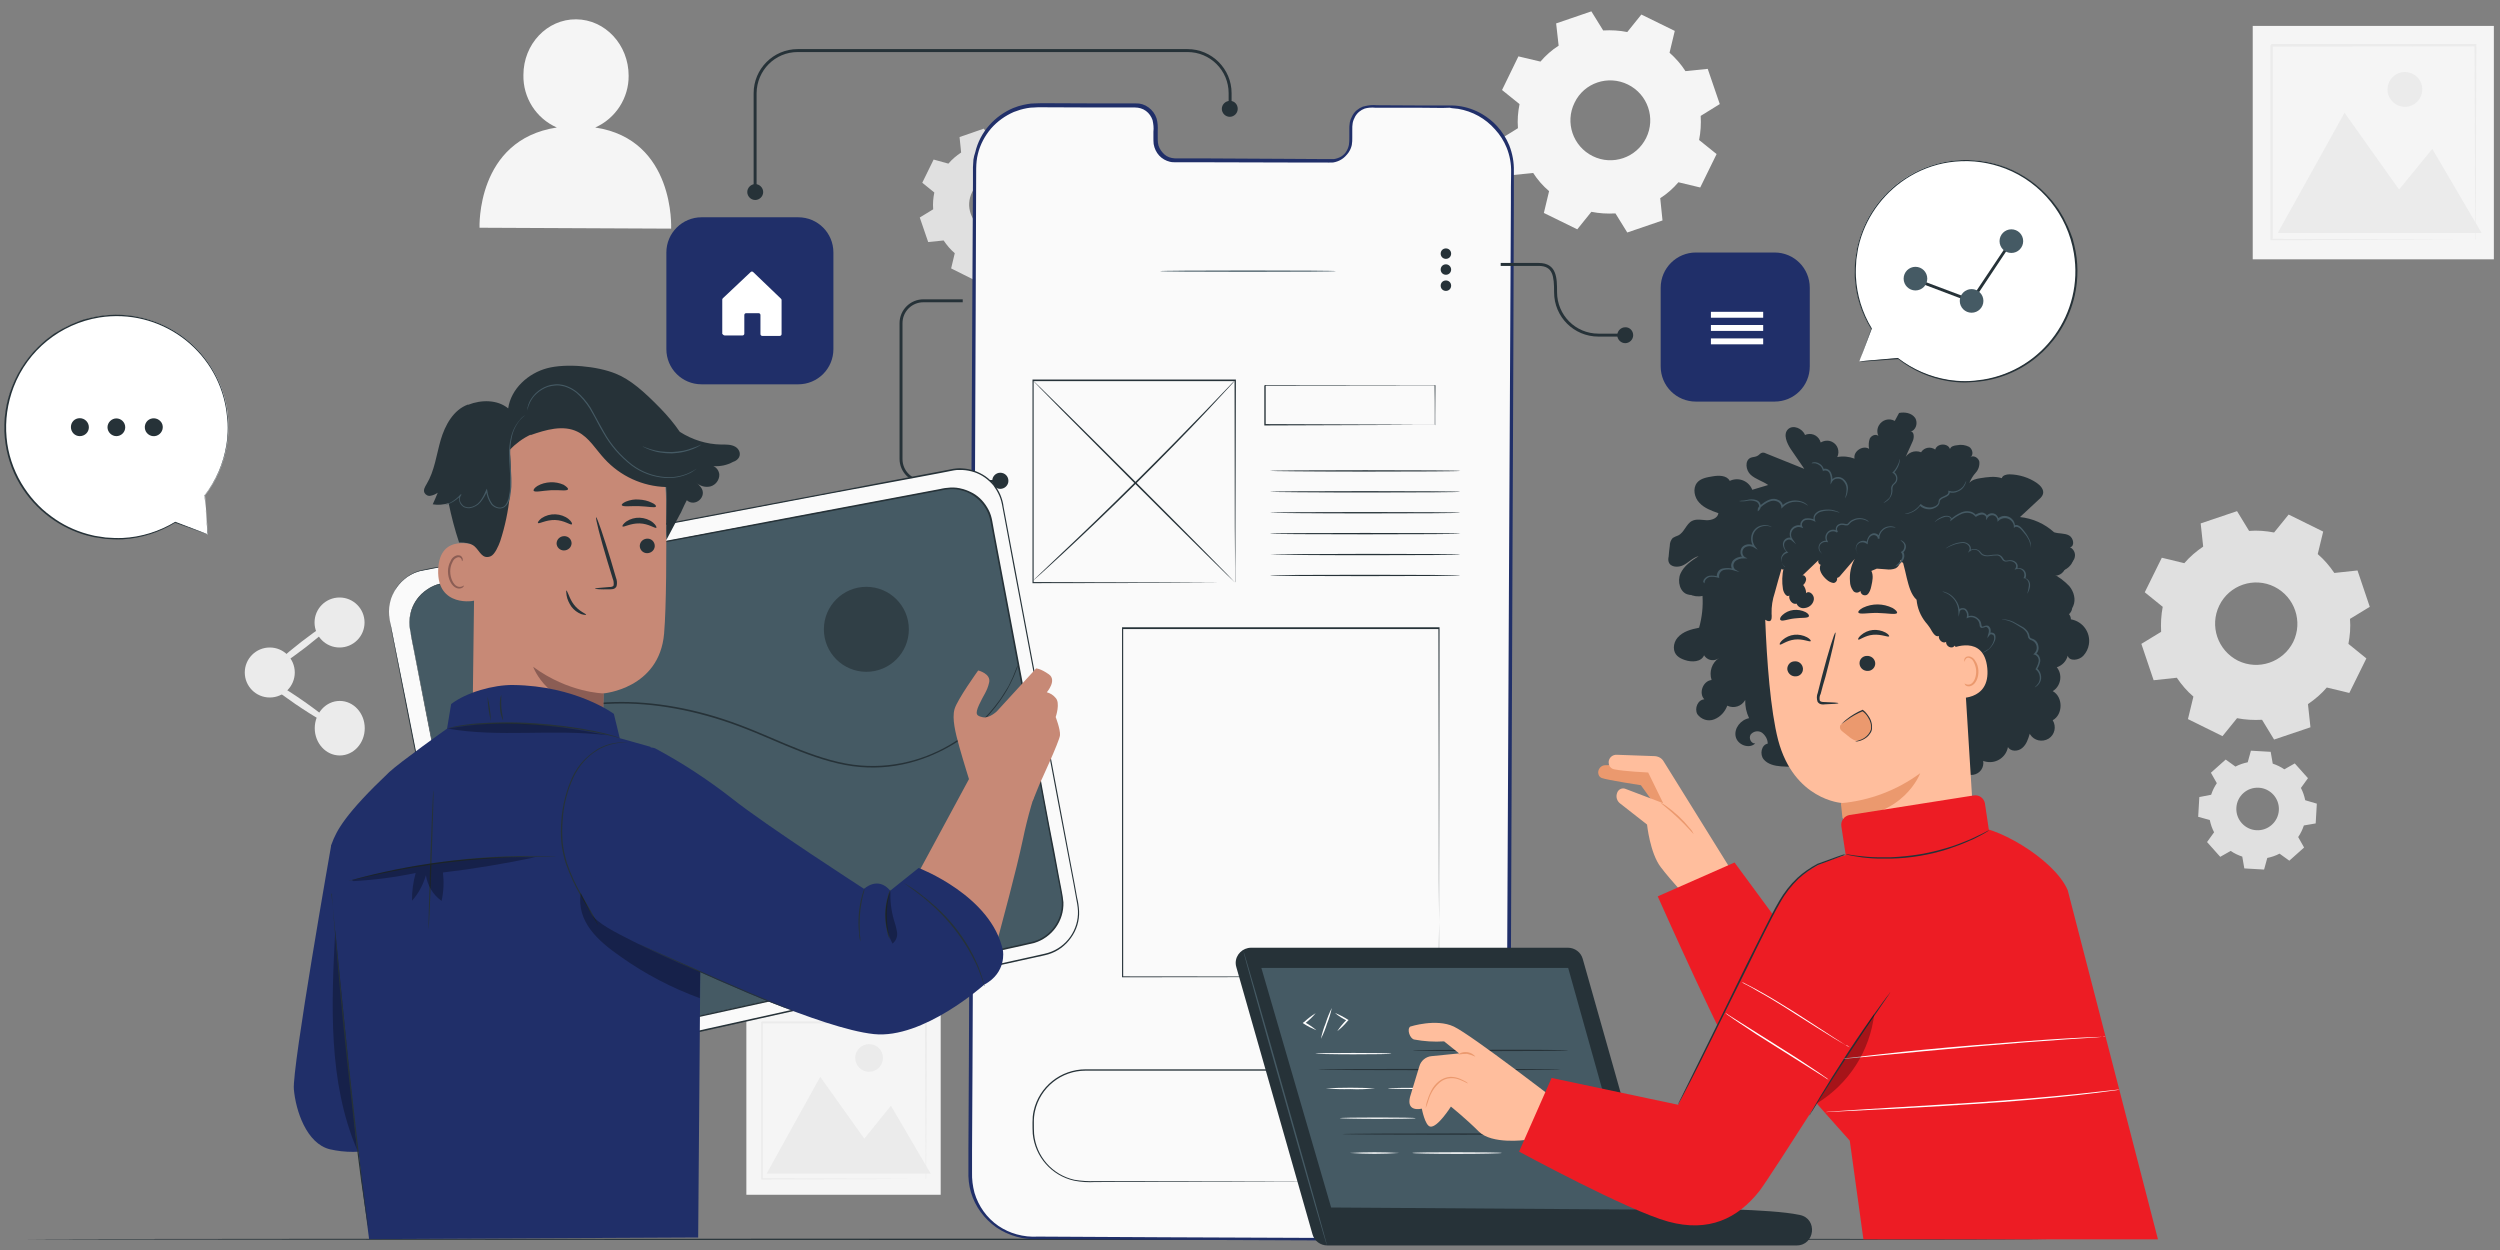 <svg xmlns="http://www.w3.org/2000/svg" xmlns:xlink="http://www.w3.org/1999/xlink" id="Layer_1" x="0px" y="0px" viewBox="-175 -25 1100 550" style="enable-background:new -175 -25 1100 550;" xml:space="preserve"><rect x="-175" y="-25" width="1100" height="550" fill="#808080" stroke="none"/><style type="text/css">	.st0{fill:#F5F5F5;}	.st1{fill:#EBEBEB;}	.st2{fill:#E0E0E0;}	.st3{fill:#263238;}	.st4{fill:none;}	.st5{fill:#FAFAFA;}	.st6{fill:#202F69;stroke:#202F69;stroke-miterlimit:10;}	.st7{fill:#455A64;}	.st8{fill:#202F69;}	.st9{fill:#FFFFFF;}	.st10{fill:#FFBE9D;}	.st11{fill:#EB996E;}	.st12{fill:#ED1C24;}	.st13{opacity:0.3;}	.st14{fill:#C78976;}	.st15{fill:#8B5D54;}</style><g>	<g id="freepik--background-complete--inject-2">		<rect x="816.2" y="-13.6" class="st0" width="106.1" height="102.7"></rect>		<polygon class="st1" points="827.2,77.5 856.6,24.6 880.6,58.4 895.2,40.5 916.9,77.5   "></polygon>		<path class="st1" d="M890.8,14.3c0,4.2-3.4,7.7-7.6,7.7c-4.2,0-7.7-3.4-7.7-7.6c0-4.2,3.4-7.7,7.6-7.7c0,0,0,0,0,0   C887.4,6.7,890.8,10.1,890.8,14.3z"></path>		<path class="st1" d="M914.1,80.6c0,0,0-0.1,0-0.4c0-0.3,0-0.7,0-1.2c0-1.1,0-2.6,0-4.6c0-4.1-0.1-10-0.1-17.4   c0-15-0.1-36.4-0.2-62l0.4,0.4l-89.7,0.1c-0.1,0.1,0.9-0.9,0.5-0.5V6.5c0,3.8,0,7.7,0,11.4v22.1c0,14.4,0,28,0,40.5l-0.4-0.4   l64.9,0.2l18.3,0.1h4.8h1.3h0.4c-0.1,0-0.3,0-0.4,0h-1.2h-4.8l-18.2,0.1l-65.1,0.2H824v-0.2c0-12.5,0-26.1,0-40.5   c0-7.2,0-14.6,0-22.1V-5.1l0.5-0.5h89.7h0.4v0.4c-0.1,25.8-0.2,47.2-0.2,62.3c0,7.4-0.1,13.3-0.1,17.3c0,1.9,0,3.5,0,4.5   c0,0.5,0,0.9,0,1.1C914.3,80.3,914.2,80.5,914.1,80.6z"></path>		<rect x="153.4" y="418" class="st0" width="85.5" height="82.7"></rect>		<polygon class="st1" points="162.3,491.4 185.9,448.8 205.3,476 217,461.5 234.5,491.4   "></polygon>		<path class="st1" d="M213.5,440.5c0,3.4-2.8,6.1-6.1,6.1c-3.4,0-6.1-2.8-6.1-6.1c0-3.4,2.8-6.1,6.1-6.1   C210.8,434.4,213.5,437.1,213.5,440.5L213.5,440.5z"></path>		<path class="st1" d="M232.3,493.8c0-0.1,0-0.2,0-0.3c0-0.2,0-0.6,0-1c0-0.9,0-2.1,0-3.7c0-3.3,0-8-0.1-14   c0-12.1-0.1-29.3-0.2-49.9l0.4,0.3l-72.2,0.1c-0.1,0.1,0.8-0.8,0.4-0.4l0,0v9.3c0,3.1,0,6.2,0,9.2v17.8c0,11.6,0,22.5,0,32.6   l-0.4-0.4l52.2,0.2l14.7,0.1h3.9h1h0.4h-0.3h-1h-3.8l-14.6,0.1l-52.4,0.2h-0.4v-0.4c0-10.1,0-21.1,0-32.6c0-5.8,0-11.7,0-17.8   v-18.4l0,0c-0.4,0.4,0.5-0.5,0.4-0.4h72.2h0.3v0.4c-0.1,20.7-0.1,38-0.2,50.1c0,6-0.1,10.7-0.1,14c0,1.6,0,2.8,0,3.7   c0,0.4,0,0.7,0,0.9C232.5,493.6,232.4,493.7,232.3,493.8z"></path>		<path class="st2" d="M797.9,324.7c0.6-1.8,1.4-3.5,2.5-5.1l-2.6-4.6l6.5-5.8l4.3,3.1c1.7-0.9,3.5-1.5,5.4-1.9l1.4-5.1l8.7,0.5   l0.9,5.2c1.8,0.6,3.5,1.4,5.1,2.5l4.6-2.6l5.8,6.5l-3.1,4.3c0.9,1.7,1.5,3.5,1.9,5.4l5.1,1.5l-0.5,8.7l-5.2,0.9   c-0.6,1.8-1.4,3.5-2.5,5.1l2.6,4.6l-6.5,5.8l-4.3-3.1c-1.7,0.9-3.5,1.5-5.4,1.9l-1.4,5.1l-8.7-0.5l-0.9-5.2   c-1.8-0.6-3.5-1.4-5.1-2.5l-4.6,2.6l-5.8-6.5l3.1-4.3c-0.9-1.7-1.5-3.5-1.9-5.4l-5.1-1.4l0.5-8.7L797.9,324.7z M809,330.4   c-0.3,5.2,3.7,9.6,8.8,9.9c5.2,0.3,9.6-3.7,9.9-8.8c0.3-5.2-3.7-9.6-8.8-9.9C813.7,321.3,809.3,325.2,809,330.4   C809,330.4,809,330.4,809,330.4z"></path>		<path class="st2" d="M786.1,222.8c2.4-2.8,5.2-5.2,8.3-7.3l-1.1-10.2l16-5.4l5.3,8.7c3.7-0.3,7.4,0,11,0.7l6.4-7.9l15.2,7.5   l-2.4,9.9c2.8,2.4,5.2,5.2,7.3,8.3l10.2-1.1l5.4,16l-8.7,5.3c0.3,3.7,0,7.4-0.7,11l7.9,6.4l-7.5,15.2l-9.9-2.4   c-2.4,2.8-5.2,5.2-8.3,7.3l1.1,10.2l-16,5.4l-5.3-8.7c-3.7,0.2-7.4,0-11-0.7l-6.4,7.9l-15.2-7.5l2.4-9.9c-2.8-2.4-5.2-5.2-7.3-8.3   l-10.2,1.1l-5.4-16l8.7-5.3c-0.2-3.7,0-7.4,0.7-11l-7.9-6.4l7.5-15.2L786.1,222.8L786.1,222.8z M801.5,241.4   c-4.4,9-0.7,19.8,8.2,24.3c9,4.4,19.8,0.7,24.3-8.2c4.4-9,0.7-19.8-8.2-24.3C816.8,228.7,805.9,232.4,801.5,241.4   C801.5,241.4,801.5,241.4,801.5,241.4z"></path>		<path class="st2" d="M242.3,47c1.6-1.9,3.5-3.5,5.6-4.9l-0.7-6.8l10.7-3.7l3.6,5.9c2.5-0.2,5,0,7.4,0.5l4.3-5.3l10.2,5l-1.6,6.7   c1.9,1.6,3.6,3.5,5,5.6l6.8-0.7l3.7,10.8l-5.9,3.6c0.2,2.5,0,5-0.5,7.4l5.4,4.3l-5,10.2l-6.7-1.6c-1.6,1.9-3.5,3.5-5.6,4.9   l0.7,6.8L269,99.3l-3.6-5.9c-2.5,0.2-5,0-7.4-0.5l-4.3,5.3l-10.2-5.1l1.6-6.7c-1.9-1.6-3.5-3.5-4.9-5.6l-6.8,0.7l-3.7-10.8   l5.9-3.6c-0.2-2.5,0-5,0.5-7.4l-5.3-4.3l5-10.2L242.3,47L242.3,47z M252.7,59.6c-3,6.1-0.5,13.4,5.6,16.4s13.4,0.5,16.4-5.6   c3-6.1,0.5-13.4-5.6-16.4C263,51,255.7,53.5,252.7,59.6C252.7,59.6,252.7,59.6,252.7,59.6z"></path>		<path class="st0" d="M502.8,2.1c2.3-2.7,5-5.1,8-7l-1.1-9.8l15.5-5.3l5.2,8.4c3.6-0.2,7.1,0,10.6,0.7l6.2-7.7l14.7,7.2l-2.3,9.6   c2.7,2.4,5.1,5.1,7,8.1l9.8-1l5.3,15.5l-8.4,5.2c0.2,3.6,0,7.1-0.7,10.6l7.7,6.2l-7.2,14.7l-9.6-2.3c-2.3,2.7-5,5.1-8,7l1,9.8   L541,77.3l-5.2-8.4c-3.6,0.2-7.1,0-10.6-0.7l-6.2,7.7l-14.7-7.2l2.3-9.6c-2.7-2.3-5.1-5-7-8l-9.8,1l-5.3-15.5l8.4-5.2   c-0.3-3.6,0-7.1,0.7-10.6l-7.7-6.2l7.2-14.8L502.8,2.1L502.8,2.1z M517.8,20.2c-4.3,8.7-0.7,19.2,8,23.5c8.7,4.3,19.2,0.7,23.5-8   c4.3-8.7,0.7-19.2-8-23.5C532.6,7.9,522,11.4,517.8,20.2C517.7,20.1,517.7,20.1,517.8,20.2L517.8,20.2z"></path>		<path class="st0" d="M86.9,31.1c9-4,14.8-13,14.7-22.8c0-13.6-10.3-24.7-23.1-24.8S55.3-5.6,55.3,8C55.1,18,60.9,27.1,70,31.1   c-35.6,5.4-34,44.1-34,44.1l84.3,0.4C120.3,75.6,122.2,36.4,86.9,31.1z"></path>		<circle class="st1" cx="-56.3" cy="270.9" r="11"></circle>		<circle class="st1" cx="-25.6" cy="248.9" r="11"></circle>					<ellipse transform="matrix(-1.396262e-003 -1 1 -1.396262e-003 -320.947 270.32)" class="st1" cx="-25.5" cy="295.4" rx="12" ry="11"></ellipse>		<path class="st1" d="M-28.7,294c-0.5,0.7-7.8-3.4-16.3-9.2s-15.1-11.1-14.6-11.8c0.5-0.7,7.8,3.4,16.3,9.2S-28.3,293.3-28.7,294z"></path>		<path class="st1" d="M-27.9,248.1c0.5,0.7-5.1,5.9-12.6,11.7c-7.5,5.8-13.9,9.9-14.5,9.3c-0.5-0.7,5.1-5.9,12.6-11.7   C-34.9,251.6-28.4,247.4-27.9,248.1z"></path>	</g>	<g id="freepik--Table--inject-2">		<path class="st3" d="M726.3,520.3c0,0.2-199.2,0.3-444.9,0.3s-445-0.2-445-0.3c0-0.2,199.2-0.3,444.9-0.3S726.3,520.1,726.3,520.3   z"></path>	</g>	<g id="freepik--Gear--inject-2">		<path class="st2" d="M395.4,330.6c1.9-2.2,4-4.1,6.4-5.7l-0.9-7.9l12.4-4.4l4.3,6.7c2.9-0.2,5.7-0.1,8.6,0.4l4.9-6.3l11.8,5.7   l-1.8,7.8c2.2,1.9,4.1,4,5.7,6.4l7.9-0.9l4.4,12.4l-6.7,4.2c0.2,2.9,0.1,5.7-0.4,8.6l6.2,4.9l-5.7,11.8l-7.7-1.8   c-1.9,2.2-4,4.1-6.4,5.8l0.9,7.9l-12.4,4.4l-4.3-6.7c-2.9,0.2-5.7,0.1-8.6-0.5l-4.9,6.3l-11.8-5.7l1.8-7.8c-2.2-1.9-4.1-4-5.7-6.4   l-7.9,0.9l-4.4-12.4l6.7-4.3c-0.2-2.9-0.1-5.8,0.4-8.6l-6.2-4.9l5.7-11.8L395.4,330.6L395.4,330.6z M407.6,345   c-3.4,7-0.5,15.5,6.6,18.9c7,3.4,15.5,0.5,18.9-6.6c3.4-7,0.5-15.5-6.6-18.9c0,0,0,0,0,0C419.5,335,411,337.9,407.6,345z"></path>		<path class="st4" d="M395.4,330.6c1.9-2.2,4-4.1,6.4-5.7l-0.9-7.9l12.4-4.4l4.3,6.7c2.9-0.2,5.7-0.1,8.6,0.4l4.9-6.3l11.8,5.7   l-1.8,7.8c2.2,1.9,4.1,4,5.7,6.4l7.9-0.9l4.4,12.4l-6.7,4.2c0.2,2.9,0.1,5.7-0.4,8.6l6.2,4.9l-5.7,11.8l-7.7-1.8   c-1.9,2.2-4,4.1-6.4,5.8l0.9,7.9l-12.4,4.4l-4.3-6.7c-2.9,0.2-5.7,0.1-8.6-0.5l-4.9,6.3l-11.8-5.7l1.8-7.8c-2.2-1.9-4.1-4-5.7-6.4   l-7.9,0.9l-4.4-12.4l6.7-4.3c-0.2-2.9-0.1-5.8,0.4-8.6l-6.2-4.9l5.7-11.8L395.4,330.6L395.4,330.6z M407.6,345   c-3.4,7-0.5,15.5,6.6,18.9c7,3.4,15.5,0.5,18.9-6.6c3.4-7,0.5-15.5-6.6-18.9c0,0,0,0,0,0C419.5,335,411,337.9,407.6,345z"></path>		<path class="st3" d="M407.6,345c0.4-1.1,1-2.1,1.8-3c2-2.5,4.9-4.2,8-4.9c2.2-0.5,4.4-0.4,6.6,0.1c2.5,0.7,4.8,2,6.6,3.8   c2,2,3.4,4.6,3.9,7.4c1.2,6.2-1.8,12.5-7.4,15.4c-1.3,0.7-2.7,1.2-4.1,1.4c-1.4,0.3-2.8,0.3-4.1,0.2c-2.6-0.3-5-1.2-7.1-2.7   c-4.5-3.3-6.7-9-5.5-14.5C406.6,347.1,407,346,407.6,345c-0.4,1.1-0.7,2.2-1,3.4c-0.6,3.1-0.1,6.3,1.3,9.1c2.2,4.2,6.3,7,11,7.4   c1.3,0.1,2.7,0.1,3.9-0.2c1.4-0.3,2.7-0.7,3.9-1.4c5.3-2.8,8.2-8.8,7-14.7c-0.2-1.4-0.7-2.7-1.3-3.9c-0.6-1.2-1.4-2.3-2.3-3.2   c-1.7-1.8-3.9-3-6.3-3.7c-2.1-0.6-4.3-0.6-6.4-0.2c-3.1,0.6-5.9,2.3-7.9,4.7C408.9,343,408.2,344,407.6,345z"></path>		<path class="st3" d="M395.4,330.6l-0.5-0.1l-1.5-0.3l-5.8-1.3l0.1-0.1c-1.4,3.1-3.3,7.1-5.6,11.9v-0.2l6.3,4.9l0.1,0.1v0.1   c-0.6,2.8-0.7,5.7-0.5,8.5v0.1l-0.1,0.1l-6.7,4.3l0.1-0.3l4.4,12.4l-0.3-0.2l7.9-0.9h0.2l0.1,0.1c1.6,2.4,3.5,4.5,5.7,6.3l0.1,0.1   v0.2l-1.7,7.8l-0.2-0.3l11.8,5.7l-0.4,0.1l4.9-6.3l0.1-0.2h0.2c2.8,0.5,5.7,0.7,8.5,0.4h0.2l0.1,0.2c1.3,2.1,2.8,4.4,4.3,6.7   l-0.4-0.1l12.4-4.4l-0.2,0.4c-0.3-2.5-0.6-5.2-0.9-7.9v-0.2l0.2-0.1c2.3-1.6,4.5-3.5,6.3-5.7l0,0l0.1-0.2h0.2l7.8,1.8l-0.4,0.2   c1.9-4,3.8-8,5.7-11.8l0.1,0.4l-6.2-4.9l-0.2-0.1v-0.2c0.5-2.8,0.7-5.6,0.4-8.5v-0.2l0.2-0.1l6.7-4.2l-0.1,0.4   c-1.5-4.2-3-8.4-4.4-12.4l0.3,0.2l-7.9,0.9h-0.2l-0.1-0.2c-1.6-2.4-3.5-4.5-5.7-6.3l-0.1-0.1v-0.2c0.6-2.6,1.2-5.3,1.8-7.8   l0.2,0.3l-11.8-5.7l0.3-0.1l-5,6.2l-0.1,0.1H426c-2.8-0.5-5.7-0.7-8.5-0.5h-0.1l-0.1-0.1l-4.2-6.7l0.2,0.1l-12.4,4.3l0.1-0.2   c0.4,3.2,0.6,5.8,0.9,7.9v0.1l0,0c-1.8,1.2-3.5,2.6-5,4.1l-1.1,1.2C395.5,330.4,395.4,330.5,395.4,330.6l0.3-0.5   c0.2-0.3,0.6-0.7,1.1-1.2c1.5-1.6,3.2-3,4.9-4.2v0.1c-0.3-2.2-0.6-4.8-1-7.9v-0.1h0.1l12.4-4.4h0.2l0.1,0.1   c1.3,2.1,2.7,4.3,4.3,6.7l-0.2-0.1c2.9-0.2,5.8-0.1,8.6,0.4l-0.2,0.1l4.9-6.3l0.1-0.2l0.2,0.1l11.8,5.7l0.2,0.1v0.2l-1.7,7.8   l-0.1-0.3c2.2,1.9,4.1,4,5.8,6.4l-0.3-0.1l7.9-0.9h0.3l0.1,0.2l4.4,12.4l0.1,0.2l-0.2,0.1l-6.7,4.3l0.2-0.3   c0.2,2.9,0.1,5.8-0.4,8.7l-0.1-0.3l6.2,4.9l0.2,0.2l-0.1,0.3c-1.9,3.9-3.8,7.9-5.7,11.8l-0.1,0.3l-0.3-0.1l-7.8-1.8l0.3-0.1l0,0   c-1.9,2.2-4.1,4.2-6.5,5.8l0.1-0.3c0.3,2.7,0.6,5.4,0.9,7.9v0.3l-0.3,0.1l-12.4,4.4l-0.3,0.1l-0.1-0.2l-4.2-6.7l0.3,0.2   c-2.9,0.2-5.8,0.1-8.7-0.5l0.3-0.1l-4.9,6.2l-0.2,0.2l-0.2-0.1l-11.8-5.7l-0.2-0.1V384c0.6-2.7,1.2-5.4,1.8-7.8l0.1,0.3   c-2.2-1.9-4.2-4-5.8-6.5l0.3,0.1l-7.9,0.9h-0.2l-0.1-0.2c-1.5-4.4-3-8.5-4.4-12.4l-0.1-0.2l0.2-0.1l6.7-4.2l-0.1,0.2   c-0.2-2.9-0.1-5.8,0.5-8.6l0.1,0.2l-6.2-5l-0.1-0.1l0.1-0.1l5.7-11.8v-0.1h0.1l5.7,1.3l1.5,0.4L395.4,330.6z"></path>	</g>	<g id="freepik--Screen--inject-2">		<path class="st5" d="M462.9,21.9l-35.2-0.2c-4.8,0.1-8.7,4.1-8.6,8.9V37c0.1,4.8-3.8,8.8-8.6,8.9l-68.6-0.3   c-4.8-0.1-8.6-4.1-8.5-9v-6.3c0.1-4.8-3.7-8.8-8.5-8.9h-12.4l-30.9-0.3c-15.3-0.1-27.7,12.2-27.8,27.5c0,0,0,0,0,0.1l-1.9,443.2   c-0.1,15.3,12.3,27.7,27.5,27.8c0,0,0,0,0,0l181.2,0.8c15.3,0.1,27.7-12.2,27.8-27.5c0,0,0,0,0-0.1l1.9-443.1   C490.5,34.4,478.1,22,462.9,21.9C462.9,21.9,462.9,21.9,462.9,21.9z"></path>		<path class="st6" d="M462.9,21.9h0.9c0.9,0,1.9,0.1,2.8,0.2c3.7,0.5,7.2,1.7,10.4,3.6c2.3,1.4,4.5,3.1,6.3,5.1   c2.2,2.4,4,5.2,5.3,8.3c1.4,3.6,2.1,7.4,2,11.2c0,4.1,0,8.4,0,13c-0.1,36.9-0.3,90.1-0.6,156c-0.2,65.9-0.6,144.3-0.9,231.4   c-0.1,10.9-0.1,21.9-0.1,33v8.4c0.1,8.7-3.8,17-10.7,22.4c-2.3,1.8-4.8,3.2-7.5,4.2c-1.4,0.5-2.8,0.9-4.2,1.2   c-1.4,0.3-2.9,0.4-4.3,0.5c-5.8,0.1-11.5,0-17.4,0l-35.2-0.2l-72.3-0.3l-37-0.2l-18.7-0.1c-6.4,0.4-12.8-1.4-18.1-5   c-5.2-3.7-9.1-9-10.9-15.1c-0.9-3-1.2-6.2-1.1-9.3V481c0.1-12.4,0.1-24.7,0.2-37c0.1-24.5,0.2-48.6,0.3-72.3   c0.2-47.4,0.4-93.1,0.6-136.7c0.2-43.6,0.4-84.9,0.6-123.7c0.1-19.4,0.2-38.1,0.3-56v-6.7c0.1-1.1,0.1-2.2,0.2-3.3   c0.2-1.1,0.4-2.1,0.8-3.2c1-4.3,3.1-8.3,6-11.6c2.8-3.2,6.4-5.8,10.4-7.5c1-0.3,2-0.8,3-1c1-0.3,2-0.5,3.1-0.7   c1-0.2,2.1-0.3,3.1-0.3c1,0,2.1-0.1,3.1-0.1l24.1,0.1h11.6h5.7c1.9-0.1,3.8,0.5,5.4,1.7c1.5,1.1,2.7,2.7,3.3,4.5   c0.5,1.8,0.6,3.6,0.5,5.5c0,0.9,0,1.8,0,2.6c0,0.9,0,1.8,0.1,2.6c0.2,1.7,1,3.3,2.2,4.6c1.1,1.3,2.6,2.2,4.3,2.5   c0.8,0.2,1.7,0.2,2.5,0.2h2.6h10l36.5,0.2l16.1,0.1c1.3,0,2.6,0,3.8,0c1.2-0.2,2.4-0.6,3.4-1.2c2-1.3,3.4-3.3,3.9-5.6   c0.2-1.1,0.2-2.1,0.2-3.2c0-1.1,0-2.2,0-3.3c0-1.1,0-2.2,0.2-3.2c0.2-1,0.6-2,1.1-2.9c1-1.8,2.6-3.1,4.5-3.8   c1.8-0.5,3.6-0.7,5.5-0.5l17.9,0.1l11,0.1L462.9,21.9l-14.8,0h-17.9c-1.8-0.2-3.7,0-5.4,0.5c-1.8,0.7-3.4,2-4.3,3.7   c-0.5,0.9-0.9,1.9-1.1,2.9c-0.2,1.1-0.2,2.1-0.2,3.2c0,1.1,0,2.2,0,3.3c0,1.1,0,2.3-0.2,3.4c-0.5,2.4-1.9,4.5-4,5.8   c-1.1,0.7-2.3,1.1-3.5,1.3c-1.3,0.1-2.5,0-3.8,0h-16.1l-36.5-0.1h-10h-2.6c-0.9,0-1.8,0-2.6-0.2c-1.7-0.4-3.3-1.3-4.5-2.6   c-1.2-1.3-2-3-2.3-4.8c-0.1-0.9-0.1-1.8-0.1-2.7V33c0.2-1.8,0-3.5-0.4-5.3c-0.6-1.7-1.6-3.2-3.1-4.3c-1.5-1.1-3.3-1.6-5.1-1.6   h-5.7h-11.6L283,21.7c-1,0-2.1,0-3.1,0.1c-1,0-2.1,0.1-3.1,0.3c-1,0.2-2,0.4-3,0.7c-1,0.3-2,0.7-2.9,1c-3.9,1.7-7.4,4.2-10.2,7.4   c-2.8,3.3-4.9,7.2-5.9,11.4c-1.1,4.2-0.7,8.7-0.8,13.2c-0.1,18-0.1,36.6-0.2,56c-0.2,38.7-0.3,80.1-0.5,123.7   c-0.2,43.6-0.4,89.3-0.6,136.7c-0.1,23.7-0.2,47.8-0.3,72.3c-0.1,12.2-0.1,24.6-0.2,37v9.3c-0.1,3.1,0.3,6.2,1.1,9.2   c1.8,6,5.5,11.2,10.7,14.8c5.2,3.5,11.4,5.2,17.6,4.9l18.7,0.1l37,0.2l72.3,0.3l35.2,0.2c5.8,0,11.6,0.1,17.3,0   c1.4-0.1,2.8-0.2,4.2-0.5c1.4-0.3,2.8-0.7,4.1-1.2c2.7-1,5.1-2.3,7.4-4.1c4.5-3.5,7.7-8.2,9.3-13.7c1.7-5.4,1-11.1,1.2-16.6   c0-11.2,0-22.2,0.1-33.1c0.4-87.1,0.8-165.5,1.1-231.4c0.3-65.9,0.6-119.2,0.8-156c0-4.6,0-9,0.1-13c0.1-3.8-0.6-7.6-2-11.1   c-1.2-3-3-5.8-5.2-8.2c-4.3-4.9-10.1-8.1-16.5-9.2c-0.9-0.1-1.9-0.2-2.8-0.3L462.9,21.9z"></path>		<path class="st3" d="M432,494.9l1.1-0.1l1.3-0.1l1.8-0.3c3.9-0.7,7.6-2.4,10.6-5c2.2-1.8,4-4.1,5.4-6.6c1.6-3,2.5-6.3,2.7-9.7   c0.1-3.6,0.2-7.7-1.2-11.6c-0.7-2-1.6-3.9-2.9-5.7c-1.3-1.8-2.8-3.5-4.6-4.9c-1.8-1.5-3.9-2.6-6.1-3.4c-1.1-0.4-2.3-0.8-3.5-1   c-1.2-0.2-2.4-0.4-3.7-0.4c-5-0.1-10.3,0-15.8,0h-34.8h-79.7c-10.6,0-19.9,7.4-22.2,17.8c-0.2,0.8-0.3,1.6-0.4,2.5   s-0.1,1.7-0.1,2.5c0,1.7,0,3.4,0.1,5c0.9,9.9,8,18,17.7,20.2c3,0.5,6.1,0.7,9.2,0.6l65.1,0.1l43.9,0.1l11.9,0.1h3.1L432,494.9   l-1.1-0.1h-3.1l-11.9,0.1L372,495l-65.1,0.1c-3.1,0.2-6.2,0-9.3-0.6c-9.9-2.2-17.2-10.5-18.2-20.6c-0.1-1.7-0.1-3.4-0.1-5   c0-0.9,0.1-1.7,0.1-2.6c0.1-0.8,0.2-1.7,0.4-2.5c2.4-10.7,11.9-18.3,22.9-18.3h79.7h34.8c5.5,0,10.7,0,15.8,0.1   c1.3,0.1,2.5,0.2,3.8,0.4c1.2,0.3,2.4,0.6,3.6,1.1c2.2,0.9,4.3,2,6.2,3.5c1.8,1.4,3.3,3.1,4.6,5c1.2,1.8,2.2,3.7,2.9,5.8   c1.1,3.8,1.5,7.8,1.1,11.7c-0.3,6.4-3.3,12.4-8.3,16.5c-1.8,1.5-3.8,2.7-5.9,3.6c-1.6,0.6-3.2,1.1-4.9,1.4l-1.8,0.3H433L432,494.9   z"></path>		<path class="st3" d="M458.2,404.9c0,0,0-0.3,0-0.7s0-1.2,0-2.1c0-1.9,0-4.7,0-8.3c0-7.2,0-17.8-0.1-31.3c0-26.9-0.1-65.2-0.2-111   l0.3,0.3H318.9l0,0l0.3-0.3c0,56.5,0,109.2,0,153.4l-0.3-0.3l101,0.1l28.3,0.1h7.5c1.7,0,2.6,0,2.6,0h-2.5h-7.4l-28.2,0.1L319,405   h-0.3v-0.3c0-44.2,0-97,0-153.4V251h0.1h139.3h0.3v0.5c-0.1,45.9-0.1,84.3-0.2,111.2c0,13.4,0,24-0.1,31.2c0,3.6,0,6.3,0,8.2   c0,0.9,0,1.6,0,2.1S458.2,404.9,458.2,404.9z"></path>		<path class="st7" d="M412.8,94.3c0,0.2-17.3,0.3-38.7,0.3c-21.4,0-38.7-0.1-38.7-0.3s17.3-0.3,38.7-0.3S412.8,94.1,412.8,94.3z"></path>		<path class="st3" d="M463.5,86.6c0,1.3-1,2.3-2.3,2.3c-1.3,0-2.3-1-2.3-2.3c0-1.3,1-2.3,2.3-2.3c0,0,0,0,0,0   C462.5,84.3,463.5,85.3,463.5,86.6z"></path>		<path class="st3" d="M463.5,93.6c0,1.3-1,2.3-2.3,2.3c-1.3,0-2.3-1-2.3-2.3c0-1.3,1-2.3,2.3-2.3c0,0,0,0,0,0   C462.5,91.3,463.5,92.4,463.5,93.6z"></path>		<path class="st3" d="M463.5,100.7c0,1.3-1,2.3-2.3,2.3c-1.3,0-2.3-1-2.3-2.3c0-1.3,1-2.3,2.3-2.3c0,0,0,0,0,0   C462.5,98.4,463.5,99.4,463.5,100.7z"></path>		<path class="st3" d="M368.4,231.3c0,0,0-0.1,0-0.4s0-0.7,0-1.2c0-1.1,0-2.7,0-4.8c0-4.2,0-10.3-0.1-18.1c0-15.6-0.1-37.8-0.1-64.4   l0.3,0.3h-89l0,0l0.3-0.3c0,32.6,0,63.2,0,89l-0.3-0.3l64.5,0.2l18.1,0.1h4.8h1.3H367h-4.7l-18.1,0.1l-64.6,0.1h-0.3v-0.3   c0-25.9,0-56.4,0-89v-0.3h0.2h89h0.3v0.3c-0.1,26.7-0.1,49-0.2,64.6c0,7.8,0,13.9-0.1,18.1c0,2.1,0,3.6,0,4.7c0,0.5,0,0.9,0,1.2   C368.5,231,368.4,231.3,368.4,231.3z"></path>		<path class="st3" d="M368.1,142.7c-0.1,0.1-0.1,0.2-0.2,0.3l-0.6,0.7l-2.4,2.6c-2.1,2.3-5.3,5.7-9.1,9.8   c-7.7,8.2-18.6,19.4-30.8,31.5c-12.2,12.1-23.5,22.8-31.8,30.5c-4.1,3.8-7.5,6.9-9.8,9l-2.7,2.4l-0.7,0.6   c-0.1,0.1-0.2,0.1-0.3,0.2c0.1-0.1,0.1-0.2,0.2-0.2l0.7-0.7l2.6-2.5l9.7-9.2c8.2-7.7,19.4-18.5,31.6-30.6   c12.2-12.1,23.1-23.2,30.9-31.3l9.2-9.6l2.5-2.6l0.7-0.7L368.1,142.7z"></path>		<path class="st3" d="M368.4,231.3c-0.1,0.1-20.2-19.7-44.8-44.3s-44.4-44.6-44.3-44.8c0.1-0.1,20.2,19.7,44.8,44.3   S368.5,231.2,368.4,231.3z"></path>		<path class="st3" d="M456.3,161.8c0,0,0-0.1,0-0.3v-0.9c0-0.8,0-2,0-3.4c0-3,0-7.4-0.1-12.8l0.2,0.2l-74.8,0.1l0,0l0.3-0.3l0,0   v17.5l-0.3-0.3l53.3,0.2l15.8,0.1h4.3h1.1c0.1,0,0.3,0,0.4,0c-0.1,0-0.2,0-0.3,0H455h-4.2l-15.7,0.1l-53.5,0.2h-0.3v-0.3   c0-2.8,0-5.7,0-8.6v-8.6l0,0l0.3-0.3l0,0l74.8,0.1h0.2v0.2c0,5.5-0.1,9.9-0.1,13c0,1.4,0,2.6,0,3.4c0,0.3,0,0.6,0,0.9   S456.3,161.8,456.3,161.8z"></path>		<path class="st3" d="M467.5,182.2c0,0.2-18.7,0.3-41.8,0.3c-23.1,0-41.9-0.2-41.9-0.3c0-0.2,18.7-0.3,41.9-0.3   S467.5,182,467.5,182.2z"></path>		<path class="st3" d="M467.5,191.4c0,0.2-18.7,0.3-41.8,0.3c-23.1,0-41.9-0.2-41.9-0.3c0-0.2,18.7-0.3,41.9-0.3   S467.5,191.2,467.5,191.4z"></path>		<path class="st3" d="M467.5,200.6c0,0.2-18.7,0.3-41.8,0.3c-23.1,0-41.9-0.2-41.9-0.3c0-0.2,18.7-0.3,41.9-0.3   S467.5,200.4,467.5,200.6z"></path>		<path class="st3" d="M467.5,209.8c0,0.2-18.7,0.3-41.8,0.3c-23.1,0-41.9-0.1-41.9-0.3c0-0.2,18.7-0.3,41.9-0.3   S467.5,209.6,467.5,209.8z"></path>		<path class="st3" d="M467.5,219c0,0.2-18.7,0.3-41.8,0.3c-23.1,0-41.9-0.2-41.9-0.3s18.7-0.3,41.9-0.3S467.5,218.8,467.5,219z"></path>		<path class="st3" d="M467.5,228.2c0,0.2-18.7,0.3-41.8,0.3c-23.1,0-41.9-0.1-41.9-0.3s18.7-0.3,41.9-0.3S467.5,228,467.5,228.2z"></path>	</g>	<g id="freepik--Icons--inject-2">		<path class="st3" d="M543.6,122.5c0,1.9-1.6,3.5-3.5,3.5s-3.5-1.6-3.5-3.5s1.6-3.5,3.5-3.5l0,0C542,118.9,543.6,120.5,543.6,122.5   z"></path>		<path class="st3" d="M540.1,123.1h-11.8c-10.8,0-19.5-8.7-19.5-19.5c0-7.1-0.5-11.6-6.8-11.6h-16.7v-1.3h16.7   c8.1,0,8.1,6.8,8.1,12.8c0,10.1,8.1,18.3,18.2,18.3c0,0,0,0,0,0h11.8L540.1,123.1z"></path>		<path class="st8" d="M133.7,70.6h42.5c8.6,0,15.5,6.9,15.5,15.5v42.5c0,8.6-6.9,15.5-15.5,15.5h-42.5c-8.6,0-15.5-6.9-15.5-15.5   V86.1C118.2,77.5,125.2,70.6,133.7,70.6z"></path>		<path class="st9" d="M143.9,122.6h7.8c0.5,0,0.8-0.4,0.8-0.8v-8.2c0-0.5,0.4-0.8,0.8-0.8c0,0,0,0,0,0h5.5c0.5,0,0.8,0.4,0.8,0.8   c0,0,0,0,0,0v8.4c0,0.5,0.4,0.8,0.8,0.8c0,0,0,0,0,0h7.7c0.5,0,0.8-0.4,0.8-0.8c0,0,0,0,0,0v-15c0-0.2-0.1-0.4-0.3-0.6l-12.2-11.7   c-0.3-0.3-0.8-0.3-1.1,0l-12.2,11.5c-0.2,0.2-0.3,0.4-0.3,0.6v15.1C143.1,122.3,143.5,122.6,143.9,122.6   C143.9,122.6,143.9,122.6,143.9,122.6z"></path>		<path class="st8" d="M571.2,86.1h34.6c8.6,0,15.5,6.9,15.5,15.5v34.6c0,8.6-6.9,15.5-15.5,15.5h-34.6c-8.6,0-15.5-6.9-15.5-15.5   v-34.6C555.7,93,562.7,86.1,571.2,86.1z"></path>		<rect x="577.8" y="112.2" class="st9" width="23" height="2.6"></rect>		<rect x="577.8" y="118" class="st9" width="23" height="2.6"></rect>		<rect x="577.8" y="123.9" class="st9" width="23" height="2.6"></rect>		<path class="st3" d="M160.8,59.5c0,1.9-1.6,3.5-3.5,3.5c-1.9,0-3.5-1.6-3.5-3.5c0-1.9,1.6-3.5,3.5-3.5l0,0   C159.2,56,160.8,57.6,160.8,59.5z"></path>		<path class="st3" d="M369.6,22.9c0,1.9-1.6,3.5-3.5,3.5c-1.9,0-3.5-1.6-3.5-3.5s1.6-3.5,3.5-3.5l0,0   C368.1,19.3,369.6,20.9,369.6,22.9z"></path>		<path class="st3" d="M157.9,58.1h-1.3V16c0-10.7,8.7-19.4,19.4-19.4h171.5c10.7,0,19.4,8.7,19.4,19.4v6.8h-1.3V16   c0-10-8.1-18.1-18.1-18.1H176C166-2.1,158,6,157.9,16V58.1z"></path>		<path class="st3" d="M268.7,186.6c0,1.9-1.6,3.5-3.6,3.5c-1.9,0-3.5-1.6-3.5-3.6c0-1.9,1.6-3.5,3.5-3.5   C267.1,183,268.7,184.5,268.7,186.6C268.7,186.5,268.7,186.6,268.7,186.6z"></path>		<path class="st3" d="M265.6,187.4h-34.3c-5.8,0-10.5-4.7-10.5-10.5v-59.7c0-5.8,4.7-10.5,10.5-10.5h17.3v1.3h-17.3   c-5.1,0-9.2,4.1-9.2,9.2V177c0,5.1,4.1,9.2,9.2,9.2h34.3V187.4z"></path>	</g>	<g id="freepik--speech-bubble-2--inject-2">		<path class="st9" d="M643.1,134l5.3-14.3c-14.1-22.9-7-52.9,15.9-67s52.9-7,67,15.9c14.1,22.9,7,52.9-15.9,67   c-17.3,10.6-39.3,9.5-55.3-3l0,0L643.1,134z"></path>		<path class="st3" d="M643.1,134l1.1-0.1l3.3-0.3l12.6-1.1l-0.1,0.3l0,0c-0.1-0.1-0.1-0.1,0-0.2c0,0,0,0,0,0c0.1,0,0.1,0,0.2,0   c6.4,4.9,14,8.2,22,9.5c2.5,0.4,5,0.6,7.5,0.6c2.7,0,5.3-0.3,8-0.7c26.3-4.3,44.2-29.2,39.8-55.6c-2.8-16.8-14.2-31-30.1-37.2   c-7-2.7-14.6-3.8-22-3.1c-7,0.6-13.8,2.8-19.9,6.4c-10.8,6.4-18.8,16.7-22.2,28.8l-0.5,2c-0.2,0.7-0.3,1.3-0.4,2   c-0.2,1.3-0.4,2.6-0.6,3.9c-0.2,2.5-0.3,5-0.2,7.5c0.4,8.1,2.8,15.9,7,22.8c0,0,0,0.1,0,0.1l-4,10.5l-1.1,2.7   C643.3,133.6,643.1,134,643.1,134c0,0,0.1-0.3,0.3-0.9c0.2-0.6,0.6-1.5,1-2.7l3.9-10.7v0.1c-4.3-6.9-6.8-14.8-7.2-22.9   c-0.1-2.5,0-5.1,0.2-7.6c0.2-1.3,0.4-2.6,0.6-3.9c0.1-0.7,0.2-1.3,0.4-2c0.2-0.7,0.3-1.3,0.5-2c3.4-12.3,11.4-22.8,22.4-29.2   c6.2-3.7,13.1-5.9,20.2-6.6c7.6-0.7,15.3,0.4,22.4,3.1c7.4,2.9,14,7.6,19.2,13.6c0.7,0.7,1.3,1.5,1.9,2.3l1.8,2.4l1.5,2.5   c0.5,0.8,1,1.7,1.4,2.6c0.4,0.9,0.9,1.8,1.3,2.6c0.4,0.9,0.7,1.8,1.1,2.7c0.3,0.9,0.7,1.8,1,2.7l0.7,2.8   c1.8,7.3,1.8,14.8,0.2,22.1c-4.4,19.5-20.2,34.5-40,37.6c-2.7,0.4-5.4,0.6-8.1,0.7c-2.5,0-5-0.2-7.5-0.6   c-8.1-1.3-15.7-4.7-22.1-9.7l0.2-0.2l0,0c0.1,0.1,0.1,0.1,0,0.2c0,0,0,0,0,0h-0.1l-12.7,0.9l-3.2,0.2L643.1,134z"></path>		<polygon class="st3" points="692.7,108.2 667.6,98.7 668,97.5 692.2,106.6 709.5,80.7 710.5,81.4   "></polygon>		<circle class="st7" cx="667.8" cy="97.6" r="5.2"></circle>		<circle class="st7" cx="692.5" cy="107.4" r="5.2"></circle>		<circle class="st7" cx="710" cy="81.1" r="5.2"></circle>	</g>	<g id="freepik--speech-bubble-1--inject-2">		<path class="st9" d="M-83.5,210.2l-14.5-5.4c-23.2,14.2-53.4,6.9-67.6-16.3c-14.2-23.2-6.9-53.4,16.3-67.6s53.4-6.9,67.6,16.3   c10.7,17.4,9.4,39.7-3.1,55.8l0,0L-83.5,210.2z"></path>		<path class="st3" d="M-83.5,210.2c0,0,0-0.4-0.1-1.1c-0.1-0.7-0.2-1.9-0.3-3.3c-0.2-2.9-0.6-7.2-1.1-12.7l0.2,0.1l0,0   c-0.1,0.1-0.2,0.1-0.2,0c0,0,0,0,0,0c0-0.1,0-0.1,0-0.2c5-6.5,8.3-14.1,9.6-22.2c0.4-2.5,0.6-5,0.6-7.6c0-2.7-0.3-5.4-0.7-8.1   c-4.3-26.6-29.3-44.6-55.8-40.4c-17.1,2.8-31.5,14.4-37.7,30.6c-2.7,7.1-3.8,14.7-3.1,22.2c0.6,7.1,2.9,14,6.5,20.1   c3.4,5.7,7.8,10.7,13.2,14.6c4.8,3.6,10.2,6.2,16,7.8l2,0.5c0.7,0.2,1.3,0.3,2,0.4l3.9,0.6c2.5,0.2,5.1,0.3,7.6,0.2   c8.1-0.4,16-2.9,23-7.1c0,0,0.1,0,0.1,0l10.7,4.1l2.8,1.1L-83.5,210.2c0.1,0-0.3-0.1-0.9-0.3l-2.8-1l-10.8-3.9h0.1   c-7,4.3-14.9,6.8-23.1,7.3c-2.6,0.1-5.1,0-7.7-0.2l-4-0.6c-0.7-0.1-1.4-0.2-2-0.4l-2.1-0.5c-5.8-1.6-11.3-4.3-16.2-7.9   c-5.4-4-9.9-9-13.3-14.7c-3.7-6.2-5.9-13.2-6.6-20.4c-0.7-7.7,0.4-15.4,3.2-22.5c2.9-7.5,7.6-14.2,13.7-19.5   c0.7-0.7,1.5-1.3,2.3-1.9l2.4-1.8l2.5-1.5c0.8-0.5,1.7-1,2.6-1.4l2.6-1.3c0.9-0.4,1.8-0.7,2.7-1.1c0.9-0.4,1.8-0.7,2.7-1l2.8-0.7   c7.3-1.8,15-1.9,22.3-0.2c19.7,4.4,34.7,20.3,37.9,40.2c0.4,2.7,0.7,5.4,0.7,8.1c-0.1,10.9-3.7,21.4-10.4,30l-0.2-0.2l0,0   c0.1-0.1,0.1-0.1,0.2,0c0,0,0,0,0,0c0,0,0,0,0,0.1c0.4,5.6,0.7,9.9,0.9,12.8c0.1,1.4,0.2,2.5,0.2,3.3S-83.5,210.2-83.5,210.2z"></path>		<path class="st3" d="M-135.9,163c0,2.2-1.8,3.9-4,3.9c-2.2,0-3.9-1.8-3.9-4c0-2.2,1.7-3.9,3.9-3.9   C-137.7,159-135.9,160.8-135.9,163C-135.9,163-135.9,163-135.9,163z"></path>		<path class="st3" d="M-119.9,163c0,2.2-1.8,3.9-3.9,3.9s-3.9-1.8-3.9-3.9s1.8-3.9,3.9-3.9S-119.9,160.8-119.9,163z"></path>		<path class="st3" d="M-103.9,161c1.1,1.9,0.4,4.3-1.5,5.4c-1.9,1.1-4.3,0.4-5.4-1.5c-1-1.9-0.4-4.2,1.4-5.3   C-107.5,158.5-105.1,159.1-103.9,161C-103.9,161-103.9,161-103.9,161z"></path>	</g>	<g id="freepik--character-2--inject-2">		<path class="st3" d="M551,501.8c-5.3-19-24.2-86.1-29.6-104.9c-0.8-2.9-3.5-4.9-6.5-4.9H375.5c-3.7,0-6.8,3-6.8,6.7   c0,0.6,0.1,1.3,0.3,1.9l33.5,117.5c0.8,2.9,3.5,4.9,6.5,4.9h206.5c8.1,0,9.4-11.7,1.5-13.4l-0.5-0.1c-12.5-2.6-45.9-2.8-58.9-2.8   C554.5,506.8,551.8,504.8,551,501.8z"></path>		<polygon class="st7" points="380,400.9 410.7,506.3 544.8,507.2 515,400.9   "></polygon>		<path class="st9" d="M437.2,438.6c0,0.2-7.5,0.3-16.7,0.3c-9.2,0-16.7-0.2-16.7-0.3c0-0.2,7.5-0.3,16.7-0.3   C429.8,438.3,437.2,438.4,437.2,438.6z"></path>		<path class="st9" d="M430.1,453.9c-3.6,0.3-7.3,0.5-10.9,0.3c-3.6,0.1-7.3,0-10.9-0.3C415.5,453.5,422.8,453.5,430.1,453.9   L430.1,453.9z"></path>		<path class="st9" d="M475.1,453.9c0,0.2-8.9,0.3-19.7,0.3c-10.9,0-19.7-0.1-19.7-0.3s8.9-0.3,19.7-0.3   C466.3,453.6,475.1,453.7,475.1,453.9z"></path>		<path class="st9" d="M404.2,428.3c-1.9-0.8-3.8-1.7-5.6-2.9l-0.4-0.3l0.4-0.3l0.2-0.1c1.6-1.5,3.3-2.8,5.1-3.9   c-1.4,1.7-3,3.2-4.7,4.5l-0.1,0.1v-0.6C400.9,425.8,402.6,426.9,404.2,428.3z"></path>		<path class="st9" d="M412.4,420.7c2,0.8,3.9,1.8,5.6,2.9l0.4,0.2l-0.3,0.3l-0.1,0.1c-1.4,1.7-2.9,3.2-4.6,4.5   c1.2-1.8,2.6-3.5,4.1-5l0.1-0.1l0.1,0.5C415.8,423.2,414,422.1,412.4,420.7z"></path>		<path class="st9" d="M411,418.5c-0.5,2.4-1.2,4.7-2.1,6.9c-0.7,2.3-1.6,4.5-2.7,6.7c0.5-2.4,1.2-4.7,2.1-6.9   C409,422.9,409.9,420.7,411,418.5z"></path>		<path class="st3" d="M515,437.2c0,0.2-15.3,0.3-34.2,0.3c-18.9,0-34.2-0.1-34.2-0.3s15.3-0.3,34.2-0.3   C499.8,436.8,515,437,515,437.2z"></path>		<path class="st3" d="M511.6,445.6c0,0.2-23.9,0.3-53.3,0.3c-29.4,0-53.3-0.1-53.3-0.3c0-0.2,23.9-0.3,53.3-0.3   S511.6,445.4,511.6,445.6z"></path>		<path class="st9" d="M447.9,467c0,0.2-7.5,0.3-16.7,0.3c-9.2,0-16.7-0.2-16.7-0.3c0-0.2,7.5-0.3,16.7-0.3   C440.4,466.7,447.9,466.8,447.9,467z"></path>		<path class="st9" d="M440.7,482.3c-7.3,0.5-14.6,0.5-21.8,0C426.2,481.9,433.4,481.9,440.7,482.3z"></path>		<path class="st9" d="M485.8,482.3c0,0.2-8.9,0.4-19.7,0.4s-19.7-0.2-19.7-0.4s8.9-0.3,19.7-0.3S485.8,482.1,485.8,482.3z"></path>		<path class="st3" d="M522.3,474c0,0.2-23.9,0.3-53.3,0.3c-29.4,0-53.3-0.1-53.3-0.3s23.9-0.3,53.3-0.3   C498.4,473.6,522.3,473.8,522.3,474z"></path>		<path class="st7" d="M408.9,523.1c-0.2,0-8.6-29-18.7-64.7c-10.2-35.7-18.3-64.8-18.1-64.9c0.2-0.1,8.6,28.9,18.7,64.7   C401,494,409.1,523.1,408.9,523.1z"></path>		<path class="st10" d="M445.5,426.7c0,0,11.4-3.7,19.2,0c7.8,3.7,46.9,33.9,46.9,33.9l-6.6,23.3l-8.9-7.3c0,0-14.7,2-20.4-3.7   s-12.3-11-12.3-11s-5.9,9.4-9.1,8.8c-2.3-0.4-3.7-7.9-3.7-7.9s-6.9,1.8-5.2-5.1l4.1-13.5c0.7-2.5,2.9-4.3,5.4-4.5l12.1-1.2   l-6.6-5.3c-4.4,0.3-8.8,0-13.1-0.8C445.4,432.1,443.9,427.9,445.5,426.7z"></path>		<path class="st11" d="M470.9,451.7c-0.1,0.1-1.3-0.7-3.6-1.6c-1.3-0.5-2.7-0.8-4.1-0.7c-1.7,0.1-3.3,0.7-4.6,1.8   c-2.4,2-4.1,4.7-5,7.7c-0.4,1.3-0.8,2.5-1.3,3.7c0.1-1.3,0.4-2.6,0.9-3.9c0.4-1.4,1-2.7,1.6-3.9c0.8-1.6,2-3,3.4-4.1   c1.4-1.1,3.2-1.8,5-1.9c1.5,0,2.9,0.3,4.3,0.9c0.9,0.4,1.7,0.8,2.6,1.3C470.4,451.2,470.7,451.4,470.9,451.7z"></path>		<path class="st11" d="M474.1,439.9c-1.1-0.5-2.3-0.9-3.6-1.2c-1.3,0-2.5,0.1-3.8,0.3c0-0.1,0.3-0.4,1-0.7c1.8-0.7,3.9-0.5,5.5,0.7   C473.9,439.5,474.2,439.9,474.1,439.9z"></path>		<path class="st11" d="M535.4,311.6l-4.1,0.1c-1.7,0-3.1,1.5-3.1,3.2c0,0.5,0.2,1.1,0.4,1.5c0.3,0.4,0.6,0.7,1.1,0.9   c2.3,0.9,17.3,3.2,17.3,3.2l6.9,9.6l5.3-3.2c0,0-6.6-17.9-6.2-17.5C553.5,309.9,535.4,311.6,535.4,311.6z"></path>		<path class="st10" d="M587.5,359.1L557,310c-0.8-1.4-2.3-2.2-3.9-2.3l-16.7-0.6c-1.9-0.1-3.5,1.3-3.6,3.2c0,0.6,0.1,1.2,0.4,1.8   c0.5,0.7,1.2,1.3,2.1,1.4c4.1,0.9,14.9,1.4,14.9,1.4l6.6,13.5l-16.6-6.3c-1.4-0.6-3.1,0.2-3.6,1.6c-0.1,0.2-0.1,0.4-0.2,0.6   c-0.4,1.5,0.1,3.1,1.3,4.1c2.8,2.2,12,9.4,12,9.4s1.3,12.5,6,18.7c4.7,6.2,12.2,14.1,12.2,14.1L587.5,359.1z"></path>		<path class="st11" d="M570.2,341.9c-0.2,0.1-3-3.4-7-7.1c-4-3.8-7.6-6.4-7.5-6.6c0.9,0.4,1.7,0.9,2.5,1.5c3.9,2.8,7.3,6,10.3,9.7   C569.2,340.1,569.8,341,570.2,341.9z"></path>		<path class="st3" d="M734.3,245.9c2.1-0.9,3.1-3.4,2.1-5.5c-0.3-0.6-0.7-1.1-1.2-1.6c2-1.3,1-4.6-0.8-6.2s-4.3-2.4-5.8-4.3   c2.7,0.3,5.1-1.7,5.4-4.5c0-0.1,0-0.3,0-0.4c2.2,0,4-1.9,4-4.1c0-1.5-0.9-2.9-2.2-3.5c2.2-0.4,1.6-4.1-0.4-5.2s-4.5-0.7-6.6-1.4   c-4.2-3.8-9.4-6.1-15-6.7l8.5-7.9c0.7-0.6,1.3-1.3,1.6-2.2c0.6-1.9-1.1-3.8-2.7-4.9c-3.5-2.4-7.7-3.7-12-3.8   c-1.3,0-3.1,0.4-3.4,1.7c-3-1-6.3-0.5-9.5,0c-1.8,0.3-3.7,0.7-4.8,2.1c0.7-1.6,1.6-3.2,2.8-4.5c1.2-1.3,1.8-3.1,1.6-4.9   c-0.4-1.7-2.6-3-4-1.9c1.6-0.9,1.1-3.6-0.5-4.6c-1.6-0.8-3.5-1.1-5.3-0.7c-1.3,0.1-2.8,0.5-3.1,1.7c-0.9-2.8-5.7-2.6-6.5,0.2   c-2-1.4-4.7-1-6.1,1c0,0.1-0.1,0.1-0.1,0.2c-2.9-1.2-6.2,0.2-7.4,3.1c-0.1,0.2-0.2,0.5-0.2,0.7c1.3-2.9,2.6-5.8,3.9-8.7   c0.8-1.7,0.6-4.6-1.2-4.2c2.6-0.3,3.7-3.9,2.2-6.1c-1.5-2.1-4.5-2.6-7-2.1c-0.6,1.2-1.3,2.3-1.9,3.5c-2.5-1.4-5.6-0.5-7,2   c-0.8,1.4-0.9,3.1-0.2,4.6c-1.2-1-3.1-0.2-3.8,1.2c-0.5,1.4-0.6,3-0.3,4.5c-2.7-1.8-7.1,1.1-6.4,4.3c-2.4-0.9-5-1.2-7.6-0.7   c1.2-2.5,0.2-5.5-2.3-6.7c-1.6-0.8-3.5-0.6-5,0.3c-0.7-2.7-3.4-4.3-6.1-3.6c-0.3,0.1-0.5,0.2-0.8,0.3c-1.1-2.9-5.3-4.7-7.5-2.5   c-2.2,2.2-0.5,6.1,1.3,8.8l5.9,8.6l-16.9-6.8c-0.5-0.3-1.1-0.4-1.7-0.3c-0.8,0.2-1.2,0.9-1.9,1.3c-0.9,0.6-2.1,0.5-3.1,0.9   c-2.7,1.2-2.2,5.5,0,7.5c2.2,2,5.3,2.8,7.7,4.5l-7,2.1c-1.5-3.8-5.7-5.6-9.5-4.1c-0.1,0.1-0.3,0.1-0.4,0.2c-1.3-2.5-4.8-2.5-7.6-2   c-2.5,0.4-5.3,0.9-6.8,2.8c-2,2.5-1.2,6.5,1,8.8c2.2,2.4,5.3,3.5,8.4,4.6c-0.3,2.2-2.9,3.1-5.1,3.1c-2.2-0.1-4.5-0.7-6.5,0.3   c-2.6,1.3-3.4,5.1-6.1,6.4c-0.9,0.3-1.7,0.7-2.4,1.1c-0.9,1-1.3,2.2-1.3,3.5c-0.2,1.6-0.4,3.1-0.5,4.7c-0.2,0.8-0.2,1.6,0,2.3   c0.8,2.5,4.3,2.6,6.6,1.4s4.1-3.3,6.6-3.9c-3.2,2-6.5,4.3-8,7.7c-1.5,3.4-0.2,8.4,3.4,9.2c3.7,0.8,6.9-2.6,9.2-5.6   c2.3-3,5.7-6.4,9.3-5.2"></path>		<path class="st3" d="M728.9,244.3c2.5-2.3,7.3-0.1,7.3,3.2c5.2,0.9,8.8,5.8,7.9,11.1c-0.3,1.9-1.2,3.6-2.5,5   c-1.9,2-6.1,2.5-6.8-0.1c-0.6,2.4-2.4,4.3-4.8,5.1c2.5,3.1,1.9,7.7-1.2,10.1c-0.2,0.1-0.4,0.3-0.6,0.4c4.6,2.5,4.6,10.3,0,12.8   c1.7,2.8,0.9,6.4-1.8,8.1c-2.8,1.7-6.4,0.9-8.1-1.8c-0.1-0.1-0.1-0.2-0.2-0.4c-0.7,2.3-1.4,4.7-3.3,6.3c-1.8,1.6-5.1,1.7-6.3-0.4   c-0.8,4.4-5,7.3-9.4,6.5c-0.5-0.1-1-0.2-1.5-0.4c0.5,2.9-1.4,5.6-4.3,6.1c-2.4,0.4-4.8-0.9-5.7-3.1l-13.3,2.5   c-2.9,0.6-5.9,1-8.9,1.1c-3.8,0-7.6-0.9-11-2.6c-1-0.7-2.2-1.1-3.4-1.3c-1.4,0.1-2.8,0.6-3.9,1.4c-6.8,3.5-14.9,3.1-21.4-0.8   c-0.9-0.7-2-1.2-3.1-1.6c-1.3-0.2-2.7-0.1-4,0.2c-3.3,0.6-6.6,0.8-9.9,0.5c-2.8-0.2-5.9-0.9-7.7-3.1c-1.8-2.2-1-6.4,1.8-6.9   c0-1.9-1-3.6-2.5-4.8c-1.6-1.1-3.8-0.7-5,0.8c-1,1.6,0.2,4.1,2,3.9c-2.6,2.6-7.8,0.7-8.6-3c-0.8-3.6,2.2-7.4,5.9-8.1   c-1.2-2.5-1.8-5.2-1.7-8c-1.6,2.8-5,3.9-7.9,2.5c-1,2.7-3,4.9-5.7,6c-2.7,1.1-5.8,0.1-7.5-2.3c-1.3-2.5,0.2-6.3,3.1-6.5   c-2.6-2.7-0.6-8.1,3.2-8.5c-1.2-3.6,0.1-7.6,3.3-9.7c-1.9,1.5-4.6,1.3-6.2-0.6c-0.2-0.2-0.3-0.4-0.4-0.6c-1.2,3-5.4,3.2-8.5,2.1   c-2.4-0.8-4.8-2.2-4.8-5.5c0-1.6,0.6-3.1,1.6-4.3c2.4-2.8,6-3.7,9.5-4.4c1.3-4.6,1.8-9.3,1.5-14c-3.9,0.9-8.4-1.2-9.6-5l18.1-14.2   c0,0,44.2-11.8,45.8-12c1.6-0.2,100.9,38,100.9,38c2.4,2,6.6,0.5,7.9-2.3c1.3-2.9,0.3-6.4-1.7-8.8c-2.2-2.3-4.7-4.2-7.6-5.6   c3-0.5,6.2-1.2,8.1-3.6c1.3-1.5,1.6-3.5,0.7-5.3c-1.3-2.5-4.3-2-6.4-3.2c-1.2-0.8-2.1-1.9-2.8-3.2"></path>		<path class="st10" d="M686.6,227c-0.4-4.9-4.5-8.7-9.4-8.7l-51.3-7.5c-16.2,0-24.8,20.7-24.2,36.9c0.7,18,2.3,39.9,5.7,53   c7,26.3,27.9,27.6,27.9,27.6s0.9,8.8,2.1,18.6l55.9-11.6L686.6,227z"></path>		<path class="st3" d="M611.4,269.4c0.2,1.9,1.8,3.3,3.7,3.2c1.8,0,3.3-1.5,3.2-3.4c0,0,0-0.1,0-0.1c-0.2-1.9-1.8-3.3-3.7-3.1   C612.8,266,611.4,267.5,611.4,269.4C611.4,269.3,611.4,269.4,611.4,269.4z"></path>		<path class="st3" d="M643.2,267.1c0.2,1.9,1.8,3.2,3.7,3.1c1.8,0,3.3-1.6,3.2-3.4c0,0,0-0.1,0-0.1c-0.2-1.9-1.8-3.2-3.7-3.1   c-1.8,0-3.3,1.5-3.2,3.3C643.2,267,643.2,267.1,643.2,267.1z"></path>		<path class="st3" d="M608.1,258.6c0.5,0.4,2.9-1.8,6.6-2.2s6.6,1.2,7,0.7c0.2-0.2-0.3-1-1.6-1.7c-1.7-0.9-3.7-1.3-5.6-1.1   c-1.9,0.2-3.7,1-5.2,2.3C608.2,257.6,607.9,258.4,608.1,258.6z"></path>		<path class="st3" d="M642.6,256.4c0.5,0.4,2.9-1.8,6.6-2.1s6.6,1.2,7,0.7c0.2-0.2-0.3-1-1.6-1.7c-1.7-0.9-3.7-1.3-5.6-1.1   c-1.9,0.2-3.7,1-5.2,2.3C642.8,255.4,642.4,256.2,642.6,256.4z"></path>		<path class="st3" d="M633.9,284.4c0-0.2-2.3-0.4-6.1-0.5c-0.9,0-1.9-0.1-2.1-0.7c-0.2-1-0.1-2,0.4-2.9c0.6-2.4,1.3-4.9,2.1-7.5   c2.8-10.6,4.8-19.3,4.4-19.5s-3.1,8.4-5.9,19.1c-0.7,2.6-1.3,5.1-1.9,7.5c-0.5,1.2-0.5,2.5-0.1,3.8c0.3,0.6,1,1.1,1.7,1.2   c0.5,0.1,1.1,0.1,1.6,0C631.6,284.8,633.9,284.6,633.9,284.4z"></path>		<path class="st11" d="M635,328.4c12.6-1.1,24.7-5.7,34.9-13.2c0,0-7.1,19.6-34.2,19.8L635,328.4z"></path>		<path class="st11" d="M635,293.9c2.1-2.2,7.7-5.8,9.5-6.2c1.8-0.4,1.7,1.8,2.9,3.4c1.3,1.8,1.5,4.2,0.5,6.1   c-1.2,2.2-3.6,4.1-5.8,3.8s-4.2-2.5-6-3.8c-0.5-0.3-1-0.8-1.3-1.3c-0.3-0.6-0.3-1.3,0-1.9"></path>		<path class="st3" d="M642.7,244.5c0.5,1,4.1,0.1,8.5,0.2s8,0.9,8.5,0c0.2-0.5-0.5-1.3-2-2.2c-4.1-2-8.8-2.1-13-0.1   C643.2,243.2,642.4,244.1,642.7,244.5z"></path>		<path class="st3" d="M608.4,247.8c0.7,0.8,3.2-0.4,6.3-0.7c3.1-0.4,5.7,0,6.2-0.9c0.2-0.5-0.3-1.3-1.5-1.9   c-1.6-0.8-3.5-1.1-5.3-0.9c-1.8,0.2-3.5,1-4.8,2.2C608.3,246.5,608,247.4,608.4,247.8z"></path>		<path class="st3" d="M690.2,254.5c0.9,1.7,0.6,3.9-0.7,5.3c-1.3,1.1-3.3,0.8-4.3-0.5c-0.1-0.1-0.1-0.2-0.2-0.2   c-1,1.7-3.9,0.4-3.7-1.7c-1.3,1-3.5-0.8-3.2-2.6c-1.6,0.8-2.9-1.8-3.9-3.5c-0.6-0.9-1.3-1.8-2-2.6c-2.2-2.8-3.6-6.2-3.9-9.8   c-2.5-2.3-3.4-6-4.3-9.5c-0.5-2.2-1-4.4-1.6-6.6c-0.5-0.5-0.9-0.9-1.4-1.4c0.2,1.5-0.6,3-2,3.7c-1.3,0.5-2.7,0.6-4.1,0.4l-4.1-0.3   l-2.4,1c1,2,0.5,4.4,0,6.6c-0.3,1.5-0.8,3.1-1.9,3.9c-0.9,0.5-2.1,0.2-2.6-0.7c-0.2-0.3-0.3-0.7-0.3-1c-0.8,0.9-2.1,1-3,0.2   c-0.1-0.1-0.2-0.2-0.3-0.4c-0.8-1.1-1.3-2.5-1.3-3.9c-0.3-3.5,0.4-7,2.1-10l-6.2,7.2c-0.4,0.6-0.9,1-1.6,1.2c0.2,1-0.4,2-1.4,2.2   c-0.1,0-0.2,0-0.3,0c-1.1-0.2-2-0.7-2.8-1.4c-1.9-1.6-3.9-4.4-2.7-6.6c-0.8-0.2-1.3-1.1-1-1.9c0-0.1,0.1-0.2,0.1-0.2l-7.2,6.9   c0.7-0.6,1.7,0.6,1.7,1.6c-0.1,1-0.6,1.9-1.3,2.5c0.8,1,1.3,2.3,1.3,3.6c1.3-1.4,3.7,0.7,3.4,2.8c-0.3,1.9-1.8,3.4-3.8,3.7   c-1.6,0.4-3.2-0.4-3.8-1.9c-1.7,0.6-3.6-1.6-3.2-3.6c-1.1,1-2.5-1.1-2.8-2.8c-0.5-3.1-0.4-6.2,0.3-9.3c0.1,0.4-0.3,0.9-0.7,0.6   c-0.3-0.2-0.3-0.7-0.1-0.9c0,0,0.1-0.1,0.1-0.1c-1.1,3.8-2.2,7.5-3.2,11.3c-1,3-1.5,6.1-1.4,9.2c0.1,1.3,0.2,3.1-0.9,3.3   c-0.3,0-0.6,0-0.9-0.1c-3.5-1.5-6.3-4.1-8-7.4c-0.7-1.1-1.2-2.4-1.5-3.7c-0.6-2.7,0.3-5.5,0.2-8.3c-0.1-1.2-0.2-2.5-0.2-3.7   c0.3-1.9,1.1-3.6,2.3-5.1c3.7-5.4,7.6-11,13-13.6c3.3-1.6,7-2,10.4-3.5c2-1.1,4-2.3,5.9-3.6c8.1-5,17.5-6.6,26.8-6.8   c5.2-0.3,10.5,0.3,15.5,1.9c5.5,1.9,10.5,5.5,15.4,9.3c7.2,5.7,14,12.2,19.1,20.5c3.9,6.4,6.7,14,6.4,21.7s-4.2,15.3-10.3,17.6   l-2.8-2.6"></path>		<path class="st10" d="M683.5,260.4c0.3-0.2,14.4-6.4,15.9,8.5c1.5,15-13.8,13.4-13.9,13S683.5,260.4,683.5,260.4z"></path>		<path class="st11" d="M689.4,275.8c0-0.1,0.3,0.1,0.8,0.3c0.6,0.2,1.3,0.2,1.9-0.1c1.5-0.7,2.6-3.4,2.4-6.1   c-0.1-1.3-0.5-2.5-1.1-3.7c-0.4-0.9-1.2-1.6-2.2-1.8c-0.6-0.1-1.3,0.3-1.5,0.9c-0.2,0.4,0,0.7-0.1,0.8c-0.1,0-0.3-0.2-0.3-0.8   c0-0.4,0.2-0.7,0.5-1c0.4-0.4,0.9-0.5,1.4-0.5c1.3,0.1,2.4,0.9,3,2.1c0.8,1.2,1.2,2.6,1.3,4.1c0.2,3-1.1,6-3.2,6.8   c-0.8,0.3-1.7,0.3-2.4-0.2C689.5,276.1,689.4,275.8,689.4,275.8z"></path>		<path class="st7" d="M626.8,218.6c-0.6-0.5-1-1.1-1.2-1.8c-0.2-0.8-0.1-1.7,0.4-2.3c0.7-0.8,1.7-1.2,2.8-1l0.6,0.1l-0.3-0.6   c-0.6-1.1-0.4-2.5,0.4-3.4c1-1,2.6-1.1,3.7-0.3l0.4-0.5c-0.1-0.1-0.2-0.2-0.2-0.4c-0.2-0.5-0.2-1,0.1-1.4c0.2-0.4,0.7-0.8,1.1-0.9   c0.5-0.2,1-0.2,1.5-0.1c0.6,0.2,1.1,0.2,1.7,0.2c0.7-0.2,1-0.8,1.3-1.1c0.3-0.3,0.7-0.6,1.1-0.8c0.7-0.4,1.5-0.7,2.3-0.8   c1.2-0.2,2.5,0,3.6,0.5c0.8,0.4,1.2,0.7,1.2,0.6c-0.3-0.4-0.7-0.7-1.1-0.9c-1.1-0.6-2.5-0.8-3.7-0.7c-0.9,0.1-1.8,0.4-2.6,0.8   c-0.4,0.2-0.9,0.6-1.2,0.9c-0.4,0.4-0.7,0.8-1,0.9c-0.5,0-1-0.1-1.4-0.2c-0.6-0.1-1.2-0.1-1.8,0.1c-0.6,0.2-1.2,0.6-1.5,1.2   c-0.3,0.6-0.4,1.4-0.1,2c0.1,0.2,0.2,0.4,0.4,0.6l0.4-0.5c-1.5-1.2-3.7-0.9-4.8,0.6c-0.9,1.1-1,2.7-0.2,3.9l0.3-0.4   c-1.3-0.2-2.5,0.3-3.3,1.3c-0.5,0.8-0.7,1.7-0.4,2.6c0.2,0.6,0.5,1.1,1,1.4C626.4,218.4,626.6,218.5,626.8,218.6z"></path>		<path class="st7" d="M610.6,224.7c-0.6-0.4-1.1-1-1.5-1.7c-0.4-0.8-0.4-1.7-0.1-2.5c0.4-1.1,1.3-1.9,2.4-2.2l0.5-0.1l-0.4-0.3   c-1.1-0.9-1.6-2.2-1.5-3.5c0.1-0.7,0.5-1.3,1.2-1.7c0.6-0.4,1.4-0.4,2,0l2.1,1.8l-1.6-2.3c-0.6-0.8-0.8-1.9-0.5-2.9   c0.3-1,1.1-1.9,2.1-2.2c0.7-0.3,1.5-0.3,2.3,0l0.8,0.3l-0.4-0.8c-0.6-1.1,0.4-2.6,1.6-2.8c1.2-0.2,2.5-0.1,3.6,0.5l0.7,0.3   l-0.3-0.7c-0.3-0.9-0.1-1.8,0.6-2.5c0.6-0.6,1.3-1.1,2.2-1.3c1.4-0.4,2.9-0.5,4.3-0.4c1.3,0.2,2.5,0.5,3.8,0.9   c-0.3-0.2-0.6-0.4-0.9-0.5c-0.9-0.4-1.8-0.6-2.8-0.8c-1.5-0.2-3-0.1-4.5,0.2c-0.9,0.2-1.8,0.7-2.5,1.4c-0.8,0.8-1.1,2.1-0.7,3.2   l0.4-0.4c-1.3-0.6-2.7-0.8-4.1-0.6c-0.8,0.2-1.4,0.7-1.8,1.3c-0.5,0.7-0.6,1.6-0.2,2.4l0.4-0.5c-0.9-0.3-1.8-0.3-2.7,0   c-1.2,0.4-2.2,1.4-2.5,2.6c-0.3,1.2-0.1,2.5,0.6,3.5l0.5-0.4c-0.8-0.6-1.9-0.6-2.7-0.1c-0.8,0.4-1.3,1.2-1.5,2.1   c-0.1,1.5,0.6,3,1.8,3.9l0.1-0.4c-1.3,0.4-2.3,1.4-2.6,2.6c-0.3,0.9-0.2,1.9,0.3,2.8c0.3,0.5,0.7,1,1.2,1.3   C610.3,224.5,610.4,224.6,610.6,224.7z"></path>		<path class="st7" d="M575,231.7c0-0.7,0.2-1.4,0.7-1.9c0.6-0.6,1.3-1,2.1-1c1.1-0.1,2.2,0.1,3.3,0.4l0.4,0.1l-0.1-0.4   c-0.1-1.4,0.7-2.7,2-3.1c1.6-0.4,3.3-0.3,4.8,0.3l2.2,0.6l-1.9-1.1c-1-0.9-1.1-2.4-0.2-3.4c0,0,0,0,0-0.1c1.1-1,2.6-1.5,4.1-1.4   h1.5l-1.2-0.6c-1.2-0.9-1.4-2.5-0.5-3.7c0.1-0.1,0.2-0.3,0.4-0.4c1.3-0.9,3-0.9,4.3,0l1.5,0.9l-1.1-1.4c-1.3-1.7-1.5-4-0.6-5.9   c0.7-1.5,2.1-2.6,3.7-3c1.1-0.3,2.2-0.3,3.2,0c0.7,0.2,1.1,0.4,1.1,0.4c-0.1-0.1-0.2-0.1-0.3-0.2c-0.3-0.2-0.5-0.3-0.8-0.4   c-1.1-0.4-2.2-0.5-3.4-0.2c-1.8,0.3-3.3,1.5-4.1,3.1c-1,2.1-0.8,4.6,0.6,6.5l0.4-0.5c-1.5-1.1-3.6-1.1-5.1,0   c-0.8,0.6-1.2,1.6-1.2,2.6c-0.1,1.1,0.5,2.1,1.4,2.6l0.1-0.6h-0.2c-1.7-0.1-3.4,0.5-4.6,1.7c-0.5,0.7-0.8,1.5-0.8,2.3   c0,0.8,0.4,1.6,1.1,2.1l0.2-0.6c-1.7-0.6-3.5-0.6-5.3-0.2c-1.6,0.5-2.5,2.1-2.3,3.7l0.3-0.3c-1.1-0.3-2.3-0.4-3.4-0.3   c-0.9,0.1-1.7,0.6-2.3,1.3c-0.4,0.4-0.6,1-0.6,1.5C574.8,231.4,574.9,231.6,575,231.7z"></path>		<path class="st7" d="M590.1,195.4c0.3,0.1,0.6,0.2,0.9,0.2c0.9,0,1.8,0,2.6-0.2c1.3-0.3,2.6-0.2,3.8,0.2c0.7,0.2,1.3,0.8,1.5,1.5   c0.3,0.7,0.1,1.6-0.5,2.1l0.5,0.3c0-0.9,1.1-1.5,1.9-2.2c0.9-0.7,1.9-1.3,3-1.7c1.1-0.4,2.2-0.4,3.3,0.1c0.9,0.4,1.6,1.3,1.7,2.3   v0.8l0.6-0.6c1.1-1.2,2.6-2,4.2-2.3c1.3-0.2,2.6-0.2,3.8,0.1c1.1,0.3,2.2,0.9,3.1,1.5c-0.2-0.3-0.4-0.5-0.7-0.7   c-0.7-0.6-1.5-1-2.3-1.2c-1.3-0.4-2.7-0.5-4-0.3c-1.7,0.3-3.4,1.1-4.6,2.4l0.6,0.2c0-1.3-0.8-2.4-2-2.9c-1.2-0.6-2.5-0.7-3.8-0.2   c-1.1,0.4-2.2,1-3.2,1.8c-0.5,0.3-0.9,0.7-1.3,1.1c-0.5,0.4-0.8,1-0.8,1.6v0.7l0.5-0.4c0.8-0.7,1.1-1.8,0.7-2.8   c-0.3-0.9-1-1.5-1.9-1.8c-1.3-0.4-2.7-0.4-4.1,0c-0.8,0.2-1.7,0.3-2.6,0.3C590.8,195.5,590.4,195.4,590.1,195.4z"></path>		<path class="st7" d="M622.1,178.9c0.6-0.1,1.2-0.1,1.8,0c0.7,0.2,1.3,0.5,1.8,0.9c0.7,0.5,1.1,1.3,1.3,2.1l0.1,0.4l0.3-0.2   c1-0.3,2.1,0.1,2.6,1.1c0.5,1.2,0.7,2.4,0.5,3.7l-0.1,1.3l0.7-1.2l0.1-0.2c0.5-0.7,1.3-1.2,2.2-1.2c0.8-0.1,1.7,0.2,2.3,0.7   c1.1,1,1.8,2.4,1.8,3.8c0,1-0.1,2-0.4,3c-0.1,0.4-0.2,0.7-0.3,1.1c0,0,0.3-0.3,0.6-1c0.4-1,0.6-2,0.7-3.1c0.1-1.6-0.6-3.2-1.9-4.3   c-1.6-1.4-4-1.2-5.3,0.4c-0.1,0.1-0.1,0.1-0.2,0.2l-0.1,0.2l0.6,0.2c0.2-1.4,0-2.8-0.7-4.1c-0.7-1.2-2.1-1.8-3.4-1.3l0.4,0.2   c-0.2-1-0.8-1.8-1.6-2.4c-0.6-0.4-1.3-0.7-2-0.8c-0.5-0.1-0.9,0-1.4,0.1C622.2,178.8,622.1,178.8,622.1,178.9z"></path>		<path class="st7" d="M653.7,196.2c0.3,0,0.6-0.1,0.9-0.3c0.7-0.4,1.4-1,1.9-1.7c0.8-1,1.2-2.3,1.2-3.6c-0.1-0.6,0-1.3,0.3-1.9   c0.3-0.5,1.1-0.9,1.5-1.7c0.8-1.6,0.2-3.5-1.3-4.4l0.1,0.5c1.1-1.2,2-2.7,2.4-4.3c0.2-0.6,0.3-1.3,0.3-1.9c-0.1,0-0.2,0.7-0.6,1.8   c-0.6,1.5-1.4,2.9-2.5,4l-0.3,0.3l0.4,0.2c1.2,0.8,1.7,2.3,1,3.6c-0.3,0.6-1,1-1.5,1.7c-0.4,0.7-0.5,1.5-0.3,2.3   c0,1.2-0.3,2.3-0.9,3.3C655.5,194.8,654.7,195.6,653.7,196.2z"></path>		<path class="st7" d="M663.1,201.1c0,0,0.2,0,0.6,0c0.5,0,1.1-0.1,1.6-0.3c1.9-0.6,3.5-1.8,4.7-3.4h-0.4c1.1,1.1,2.6,1.7,4.2,1.7   c0.9,0,1.7-0.2,2.5-0.6c0.9-0.4,1.6-1,2-1.9c0.1-0.3,0.1-0.7,0.2-1c0-0.3,0.2-0.5,0.4-0.7c0.4-0.4,0.9-0.7,1.5-0.9   c0.6-0.2,1.2-0.5,1.7-0.9c0.6-0.4,0.9-1.1,0.8-1.8l-0.4,0.3c1.4,0.4,2.8,0.3,4.1-0.4c1-0.4,1.9-1.1,2.5-2c0.4-0.6,0.7-1.2,0.9-1.9   c0.1-0.2,0.1-0.5,0.1-0.7c-0.3,0.8-0.8,1.6-1.3,2.4c-0.7,0.8-1.5,1.4-2.4,1.8c-1.2,0.5-2.5,0.6-3.7,0.2l-0.5-0.1l0.1,0.5   c0,0.5-0.2,0.9-0.6,1.2c-0.5,0.3-1,0.6-1.5,0.8c-0.6,0.2-1.2,0.6-1.7,1c-0.3,0.3-0.4,0.6-0.5,1c0,0.3-0.1,0.6-0.1,0.9   c-0.3,0.7-0.9,1.2-1.6,1.5c-0.7,0.3-1.4,0.5-2.2,0.5c-1.4,0-2.8-0.5-3.8-1.4l-0.2-0.2l-0.2,0.3c-1.1,1.5-2.6,2.7-4.3,3.4   C663.8,201,663.1,201,663.1,201.1z"></path>		<path class="st7" d="M718.6,216c0,0,0-0.1,0-0.2c0-0.2,0-0.5,0-0.7c0-0.9-0.2-1.8-0.6-2.6c-0.6-1.3-1.3-2.5-2.2-3.6   c-0.5-0.7-1.1-1.4-1.7-2c-0.4-0.3-0.8-0.6-1.3-0.8c-0.6-0.2-1.2-0.1-1.7,0.2l0.5,0.2c0-2.5-2.1-4.5-4.6-4.5   c-1.2,0-2.3,0.5-3.2,1.4l0.6,0.2c-0.1-1-0.7-1.9-1.5-2.4c-0.9-0.5-2-0.5-2.9,0c-0.5,0.3-0.9,0.7-1.2,1.1l0.6,0.2   c0-0.6-0.4-1.2-0.9-1.5c-0.5-0.3-1-0.5-1.6-0.5c-1,0.1-2,0.5-2.8,1.1l0.4,0.1c-0.8-1-1.9-1.6-3.1-1.7c-1.1-0.2-2.2,0-3.3,0.4   c-1.8,0.8-3.4,1.8-4.8,3.1l0.4,0.3c0.1-0.4,0-0.8-0.3-1.2c-0.3-0.3-0.6-0.4-0.9-0.5c-0.6-0.2-1.2-0.2-1.8-0.1   c-0.9,0.2-1.8,0.6-2.6,1.1c-0.5,0.3-1,0.7-1.4,1.1c-0.3,0.3-0.4,0.4-0.4,0.5s0.6-0.6,2-1.3c0.8-0.4,1.7-0.8,2.6-1   c0.5-0.1,1.1-0.1,1.6,0.1c0.5,0.2,1,0.6,0.8,1.1l-0.3,0.8l0.7-0.5c1.4-1.2,3-2.2,4.7-2.9c1-0.3,2-0.5,3-0.3c1.1,0.1,2,0.7,2.7,1.5   l0.2,0.2l0.3-0.1c0.7-0.5,1.6-0.8,2.5-0.9c0.8,0,1.8,0.6,1.8,1.3v1.2l0.6-1c0.2-0.4,0.6-0.7,0.9-0.9c0.7-0.4,1.6-0.4,2.3,0   c0.7,0.4,1.1,1.1,1.2,1.9v0.7l0.5-0.5c1.6-1.5,4.1-1.5,5.6,0.1c0.7,0.7,1.1,1.6,1.1,2.5v0.6l0.4-0.3c0.7-0.5,1.6,0,2.3,0.5   c0.6,0.6,1.2,1.2,1.7,1.9c0.9,1,1.7,2.2,2.3,3.4C718.1,213.6,718.5,214.8,718.6,216z"></path>		<path class="st7" d="M717,236.2c0.1-0.1,0.2-0.3,0.3-0.5c0.2-0.5,0.5-0.9,0.6-1.4c0.3-0.8,0.4-1.7,0.3-2.5   c-0.1-0.5-0.3-1.1-0.7-1.5c-0.4-0.5-1-0.8-1.6-1l0.2,0.3c0.8-1.5,0.3-3.5-1.3-4.3c-0.8-0.4-1.8-0.5-2.7-0.2l0.4,0.4   c0.5-1,0.4-2.2-0.4-3c-0.8-0.8-1.9-1.1-3-1c-0.5,0.1-1,0.1-1.5,0.2c-0.4-0.1-0.8-0.3-1-0.7c-0.3-0.5-0.6-0.9-1-1.3   c-0.5-0.4-1.1-0.7-1.7-0.7c-1.2,0-2.4,0.1-3.6,0.3c-1,0.2-2.1,0-3-0.5c-0.4-0.3-0.7-0.8-1.1-1.2c-0.4-0.4-0.9-0.7-1.5-0.9   c-1.1-0.3-2.2-0.1-3.1,0.5l0.4,0.4c0.4-1.1,0.2-2.3-0.7-3.1c-0.7-0.6-1.7-1-2.6-1c-1.5,0.1-3,0.4-4.4,1c-0.9,0.4-1.7,0.8-2.5,1.3   c-0.6,0.4-0.8,0.6-0.8,0.6c1.1-0.6,2.3-1.2,3.4-1.6c1.3-0.5,2.8-0.8,4.2-0.9c0.8,0,1.7,0.3,2.3,0.9c0.7,0.6,0.9,1.5,0.6,2.3   l-0.6,1.1l1-0.8c0.8-0.5,1.7-0.7,2.6-0.4c0.5,0.1,0.9,0.4,1.2,0.7c0.3,0.4,0.7,0.9,1.1,1.3c0.5,0.4,1.1,0.6,1.7,0.7   c0.6,0.1,1.2,0.1,1.8,0c1.1-0.2,2.3-0.3,3.4-0.3c0.5,0,0.9,0.2,1.3,0.5c0.4,0.4,0.7,0.8,0.9,1.2c0.3,0.6,0.9,0.9,1.5,1   c0.5,0,1.1-0.1,1.6-0.2c0.9-0.1,1.8,0.2,2.5,0.8c0.6,0.6,0.8,1.5,0.4,2.2l-0.5,0.8l0.8-0.3c1.1-0.4,2.3,0,3,0.9   c0.6,0.8,0.7,1.9,0.3,2.8l-0.2,0.3h0.3c1,0.2,1.8,1,2,2.1c0.2,0.8,0.1,1.6-0.1,2.4C717.3,235.5,716.9,236.2,717,236.2z"></path>		<path class="st7" d="M720.3,277.4c0,0,0.3,0,0.6-0.3c0.6-0.4,1-0.8,1.4-1.4c0.6-0.9,0.9-1.9,0.8-3c-0.1-1.4-0.7-2.7-1.8-3.6v0.4   c0.7-1.1,1.2-2.3,1.4-3.5c0.1-0.7-0.1-1.5-0.4-2.1c-0.3-0.7-1-1.3-1.8-1.5l0.1,0.6c1.1-0.9,1.6-2.3,1.3-3.7   c-0.1-0.8-0.4-1.5-0.9-2.1c-0.5-0.6-1.2-1-1.9-1.2c-0.7-0.2-1-0.5-1.1-1.1c-0.1-0.7-0.3-1.3-0.7-1.9c-0.7-1-1.7-1.9-2.8-2.4   c-1-0.6-1.9-1.1-2.7-1.5c-1.3-0.8-2.8-1.3-4.3-1.5c-0.4,0-0.9,0-1.3,0c-0.3,0-0.4,0.1-0.4,0.1s0.6,0,1.6,0.1   c1.5,0.3,2.9,0.9,4.1,1.6l2.6,1.6c1,0.5,1.9,1.3,2.6,2.3c0.3,0.5,0.5,1.1,0.6,1.7c0,0.4,0.2,0.8,0.5,1.1c0.3,0.3,0.6,0.5,1,0.6   c1.8,0.6,2.8,2.6,2.2,4.4c-0.2,0.5-0.5,1-0.9,1.4l-0.5,0.4l0.7,0.2c1.2,0.4,1.9,1.7,1.7,2.9c-0.2,1.2-0.7,2.3-1.3,3.3l-0.1,0.2   l0.2,0.1c1,0.8,1.6,2,1.7,3.2c0.1,1-0.1,1.9-0.6,2.8C721.4,276.2,720.9,276.9,720.3,277.4z"></path>		<path class="st7" d="M697.3,262.2c0.3,0,0.6-0.1,0.9-0.3c0.8-0.4,1.6-0.9,2.2-1.5c1-1,1.8-2.1,2.3-3.4c0.4-0.8,0.4-1.8,0.2-2.6   c-0.2-0.5-0.6-0.9-1.2-1c-0.6-0.2-1.2,0-1.6,0.5l0.5,0.3c0.3-0.8,0.4-1.8,0.2-2.6c-0.2-0.5-0.5-0.9-0.9-1.2   c-0.5-0.2-1.1-0.2-1.6,0c-0.4,0.1-0.9,0.4-1.1,0.3c-0.3-0.1-0.3-0.4-0.4-0.9c-0.1-1.1-0.6-2-1.5-2.7c-1.3-1.2-3.1-1.5-4.7-0.8   l0.5,0.3c0.3-1.3-0.1-2.7-1.1-3.6c-0.5-0.4-1.2-0.5-1.9-0.4c-0.7,0.1-1.2,0.6-1.4,1.3h0.6c-0.1-1.7-0.7-3.4-1.7-4.8   c-0.8-1.1-1.7-2-2.8-2.7c-0.7-0.4-1.5-0.8-2.3-1c-0.3-0.1-0.6-0.1-0.9-0.1c1.1,0.4,2.1,0.8,3,1.4c1,0.7,1.9,1.6,2.6,2.6   c0.9,1.4,1.4,2.9,1.5,4.6l0.1,2.5l0.5-2.4c0.2-0.8,1.6-1.1,2.3-0.5c0.8,0.8,1.1,2,0.8,3l-0.1,0.6l0.6-0.3c1.3-0.5,2.9-0.2,3.9,0.7   c0.7,0.6,1.1,1.4,1.2,2.3c0,0.3,0.1,0.5,0.1,0.8c0.1,0.3,0.4,0.6,0.7,0.7c0.5,0,1.1-0.1,1.5-0.3c0.3-0.2,0.7-0.2,1,0   c0.3,0.2,0.5,0.5,0.7,0.8c0.2,0.8,0.1,1.6-0.2,2.3l-0.4,1.7l1.1-1.4c0.4-0.6,1.6-0.2,1.8,0.4c0.2,0.7,0.2,1.6-0.1,2.3   c-0.4,1.3-1.2,2.4-2.1,3.4C699.3,261,698.3,261.6,697.3,262.2z"></path>		<path class="st7" d="M658.9,224.2c0.7-0.2,1.4-0.5,1.9-1c0.7-0.5,1.2-1.1,1.6-1.8c0.5-0.9,0.7-2,0.3-3c-0.1-0.2-0.2-0.5-0.4-0.7   l-0.1,0.5c0.8-0.5,1.3-1.4,1.4-2.4c0.1-0.8-0.2-1.5-0.7-2.1c-0.9-1-1.7-1-1.7-0.9c0,0.1,0.7,0.3,1.3,1.2c0.4,0.5,0.5,1.2,0.4,1.8   c-0.1,0.8-0.5,1.5-1.2,1.9l-0.3,0.2l0.2,0.3c0.1,0.2,0.2,0.3,0.3,0.5c0.3,0.8,0.2,1.7-0.3,2.5c-0.3,0.6-0.8,1.2-1.3,1.7   C659.5,223.7,658.9,224.1,658.9,224.2z"></path>		<path class="st7" d="M642.4,218.7c-0.5-0.7-0.8-1.6-0.7-2.4c0-0.9,0.5-1.8,1.3-2.3c1-0.6,2.3-0.5,3.3,0.2l0.5,0.3v-0.6   c0.1-0.7,0.2-1.4,0.6-2.1c0.3-0.6,0.9-1.1,1.6-1.3c1.1-0.3,2.4,0.6,2.2,1.5h0.7c0-2.5,1.8-4.6,4.3-5c1-0.1,1.9,0,2.9,0.2   c0,0-0.2-0.2-0.7-0.4c-0.7-0.2-1.5-0.3-2.2-0.2c-1.2,0.1-2.3,0.6-3.1,1.4c-1.1,1-1.7,2.5-1.7,3.9l0.6,0.1c0.1-0.7-0.2-1.5-0.9-1.9   c-0.6-0.4-1.4-0.6-2.1-0.4c-0.9,0.3-1.6,0.9-2,1.8c-0.4,0.7-0.6,1.5-0.6,2.3l0.5-0.2c-1.2-0.8-2.7-0.9-3.9-0.1   c-1.5,1-1.9,3.1-0.9,4.6c0,0,0,0,0,0C642.2,218.6,642.4,218.7,642.4,218.7z"></path>		<path class="st3" d="M641.2,301.2c0.4,0.1,0.8,0.1,1.2,0c1.1-0.2,2.1-0.6,3.1-1.2c0.7-0.4,1.3-0.9,1.8-1.5   c0.6-0.7,1.1-1.5,1.3-2.3c0.3-2-0.1-4.1-1.3-5.9c-0.7-1.1-1.6-2.1-2.6-2.9l-0.1-0.1h-0.1c-2.5,1.1-4.9,2.5-7,4.2   c-0.8,0.6-1.4,1.2-1.8,1.6c-0.2,0.2-0.4,0.4-0.6,0.6c0,0,1-0.8,2.6-1.9c2.2-1.6,4.5-2.9,7-3.9h-0.3c1,0.7,1.9,1.6,2.5,2.7   c1.1,1.6,1.6,3.5,1.3,5.4c-0.5,1.5-1.5,2.7-2.8,3.6c-0.9,0.6-1.9,1-2.9,1.3C641.7,301.2,641.2,301.2,641.2,301.2z"></path>		<path class="st12" d="M554.4,369.4c0,0,31.4,70.6,35.8,74c0.9,0.7,6,6.8,13.7,7c30.1,0.7,98.9,6.4,98.9,6.4l9.6-39.9l-82.6-5.9   l-41.6-56.5L554.4,369.4z"></path>		<path class="st12" d="M648.9,421.9c0,0-45.4,71.7-49.8,77.2c-9.5,12-22.2,18.3-40.1,13.4c-17.9-4.9-65.6-30.8-65.6-30.8l14.3-32.4   l55.7,11.8l43.1-86.4c4.4-9.6,12.4-17,22.3-20.7c6.7-2.5,14.9-5.6,23.9-2.2L648.9,421.9z"></path>		<path class="st12" d="M639.1,348.1l52.9-9.2c9.4-1.6,36.7,13.6,42.8,27.8l39.7,153.6H644.9l-6-43.4c0,0-18.1-20.2-21.4-24.3   C614.1,448.4,639.1,348.1,639.1,348.1z"></path>		<path class="st12" d="M637.2,351.8l-2-13.2c-0.4-2.4,1.3-4.6,3.6-5l54.6-8.6c2.4-0.4,4.6,1.2,5,3.6c0,0,0,0,0,0.1l2.3,15.5   L637.2,351.8z"></path>		<path class="st3" d="M637.2,350.9c-0.3,0.1-0.5,0.3-0.8,0.4l-2.4,0.9l-9.1,3.4l0,0c-3.1,1.7-6,3.7-8.6,6.1   c-3.1,3-5.8,6.4-7.9,10.2c-2.4,4.1-4.6,8.6-7,13.3c-2.4,4.7-4.8,9.7-7.3,14.8l-21.5,43.3c-2.8,5.5-5.1,10-6.7,13   c-0.8,1.5-1.4,2.7-1.9,3.5l-0.5,0.9c-0.1,0.2-0.2,0.3-0.2,0.3c0-0.1,0.1-0.2,0.1-0.3l0.4-0.9l1.8-3.6l6.5-13.2   c5.5-11.1,13-26.4,21.3-43.4l7.4-14.8c2.4-4.7,4.6-9.2,7-13.3c2.2-3.8,4.9-7.3,8.1-10.3c2.6-2.4,5.6-4.4,8.7-6.1l0,0l9.1-3.3   l2.4-0.8C636.6,351.1,636.9,351,637.2,350.9z"></path>		<path class="st3" d="M656.7,411.6c0,0-0.1,0.2-0.3,0.6l-1.1,1.6c-1,1.4-2.3,3.4-3.9,5.7c-3.4,4.8-7.9,11.5-12.8,19   c-4.9,7.5-9.2,14.3-12.4,19.3c-1.5,2.4-2.8,4.4-3.7,5.9c-0.4,0.6-0.8,1.1-1,1.6c-0.1,0.2-0.2,0.4-0.4,0.5c0.1-0.2,0.2-0.4,0.3-0.6   l0.9-1.6c0.8-1.4,2-3.5,3.5-6c3-5,7.3-11.9,12.2-19.4s9.5-14.2,13-18.9c1.7-2.4,3.1-4.3,4.1-5.6l1.2-1.5   C656.4,411.9,656.6,411.7,656.7,411.6z"></path>		<path class="st3" d="M700.3,340.3c0,0-0.2,0.2-0.6,0.4l-1.6,1c-0.7,0.4-1.6,0.9-2.6,1.4c-1,0.5-2.2,1.2-3.6,1.7   c-1.4,0.6-2.8,1.3-4.5,1.9s-3.4,1.2-5.3,1.9c-4.1,1.3-8.2,2.3-12.4,3c-4.2,0.7-8.4,1.1-12.7,1.2c-2,0-3.8,0-5.6,0   c-1.7,0-3.4-0.2-4.8-0.3c-1.5-0.1-2.8-0.3-3.9-0.5c-1.1-0.2-2.2-0.3-3-0.5l-1.9-0.4c-0.2,0-0.4-0.1-0.6-0.2c0.2,0,0.4,0,0.7,0   l1.9,0.3c0.8,0.1,1.8,0.3,3,0.4c1.2,0.1,2.5,0.3,3.9,0.4c1.5,0.1,3.1,0.2,4.8,0.2c1.7,0,3.6,0,5.5,0c4.2-0.2,8.4-0.6,12.6-1.3   c4.2-0.7,8.3-1.7,12.3-2.9c1.9-0.6,3.6-1.1,5.3-1.8c1.6-0.6,3.1-1.2,4.5-1.8c1.4-0.6,2.6-1.2,3.6-1.7c1.1-0.5,2-0.9,2.7-1.3   l1.7-0.9C699.9,340.5,700.1,340.4,700.3,340.3z"></path>		<path class="st9" d="M629.6,450.1c-0.6-0.3-1.3-0.7-1.8-1.1l-4.9-3.1l-16.2-10.2c-6.3-3.9-12-7.6-16.1-10.4   c-2-1.3-3.7-2.5-4.8-3.3c-0.6-0.4-1.2-0.8-1.7-1.3c0.6,0.3,1.3,0.7,1.8,1.1l4.9,3.1l16.2,10.2c6.3,3.9,12,7.6,16.1,10.4   c2,1.3,3.7,2.5,4.8,3.3C628.5,449.1,629.1,449.6,629.6,450.1z"></path>		<path class="st9" d="M638.9,435.8c-0.7-0.3-1.3-0.6-1.9-1c-1.2-0.7-3-1.7-5.1-3c-4.3-2.6-10.2-6.4-16.7-10.5   c-6.5-4.2-12.4-7.8-16.8-10.2c-2.2-1.3-3.9-2.3-5.2-2.9c-0.7-0.3-1.3-0.7-1.9-1.1c0.7,0.2,1.4,0.5,2,0.9c1.3,0.6,3.1,1.6,5.3,2.8   c4.4,2.4,10.4,6,16.9,10.1l16.5,10.7l5,3.2C637.7,434.9,638.3,435.3,638.9,435.8z"></path>		<path class="st9" d="M757.5,454.4l-0.3,0.1l-1,0.2l-3.8,0.5c-3.3,0.5-8,1-13.8,1.7c-11.7,1.3-27.9,2.8-45.8,3.9   c-17.9,1.2-34.2,2.1-45.9,2.6l-13.9,0.7l-3.8,0.2h-1h-0.3h0.3l1-0.1l3.8-0.3l13.9-0.9l45.9-2.8c17.9-1.2,34.1-2.6,45.8-3.8   c5.8-0.6,10.5-1.1,13.9-1.5l3.8-0.4l1-0.1C757.3,454.4,757.4,454.4,757.5,454.4z"></path>		<path class="st9" d="M751.4,431.1c-0.4,0.1-0.8,0.1-1.2,0.1l-3.4,0.3l-12.3,0.8c-10.4,0.7-24.8,1.8-40.7,3.2   c-15.9,1.4-30.3,2.8-40.6,3.8l-12.3,1.2l-3.4,0.3c-0.4,0-0.8,0-1.2,0c0.4-0.1,0.8-0.2,1.2-0.2l3.3-0.4l12.3-1.4   c10.4-1.2,24.7-2.6,40.6-3.9s30.3-2.4,40.7-3c5.3-0.3,9.4-0.5,12.4-0.6l3.4-0.1C750.7,431,751,431,751.4,431.1z"></path>		<g class="st13">			<path d="M624.4,460.5c14.1-8.6,23.4-23.1,25.3-39.5L624.4,460.5z"></path>		</g>	</g>	<g id="freepik--character-1--inject-2">		<path class="st5" d="M-3.5,247.9l36.1,183.3c2,10.3,12,16.9,22.3,14.9c0.1,0,0.3-0.1,0.4-0.1l229.6-51c10-2.2,16.4-12,14.5-22   l-33.3-176.2c-2-10.3-11.9-17-22.1-15l-232.4,44C1.3,227.6-5.5,237.5-3.5,247.9C-3.5,247.8-3.5,247.9-3.5,247.9z"></path>		<path class="st3" d="M-3.5,247.9c0,0,0-0.2-0.1-0.6c-0.1-0.6-0.2-1.2-0.2-1.8c-0.2-2.4,0.1-4.9,0.9-7.2c0.6-1.7,1.4-3.3,2.3-4.8   c1.2-1.8,2.8-3.3,4.5-4.6c2-1.5,4.4-2.6,6.8-3.1c2.6-0.6,5.4-1.1,8.4-1.6l100.7-19.2l69.6-13.2l38.7-7.4l10.1-1.9l5.1-1   c0.8-0.2,1.7-0.3,2.6-0.4c0.9-0.1,1.8-0.1,2.6,0c3.6,0.2,7,1.4,10,3.4c3,2.1,5.3,5,6.7,8.3c0.7,1.7,1.2,3.5,1.4,5.3   c0.3,1.8,0.7,3.5,1,5.3c0.7,3.6,1.3,7.1,2,10.7c1.4,7.2,2.7,14.5,4.1,21.8c2.8,14.7,5.6,29.8,8.5,45.1c2.9,15.3,5.8,30.9,8.8,46.7   l4.5,23.9c0.8,4,1.5,8,2.3,12.1l1.1,6.1c0.5,2,0.8,4.1,0.9,6.1c0.2,4.2-1.1,8.4-3.6,11.8c-2.4,3.4-5.9,6-9.9,7.2   c-2,0.6-3.9,0.9-6,1.4l-5.9,1.3l-11.8,2.6l-46.4,10.3L128.7,430l-40.8,9.1l-19.6,4.3l-9.6,2.1c-1.6,0.3-3.1,0.8-4.8,1   c-8.1,1.3-16.2-2.8-19.9-10.2c-0.4-0.7-0.7-1.4-0.9-2.1l-0.4-1.1l-0.3-1.1c-0.4-1.5-0.6-3-0.9-4.5c-0.6-2.9-1.2-5.9-1.7-8.8   c-2.3-11.6-4.5-22.7-6.6-33.3C15,343,8.2,308.6,3.5,284.8c-2.3-11.8-4.1-21.1-5.3-27.4c-0.6-3.1-1.1-5.5-1.3-7.1   C-3.3,248.7-3.5,247.9-3.5,247.9c0,0,0.2,0.8,0.5,2.4c0.3,1.6,0.8,3.9,1.4,7.1c1.3,6.3,3.1,15.5,5.5,27.3   c4.7,23.7,11.5,58.1,19.9,100.6c2.1,10.6,4.3,21.7,6.6,33.3c0.6,2.9,1.1,5.8,1.7,8.8c0.4,3,1.2,5.9,2.5,8.7   c3.7,7.1,11.5,11.1,19.4,9.8c1.6-0.2,3.1-0.7,4.7-1l9.6-2.1l19.5-4.4l40.8-9.1l87.7-19.5l46.4-10.3l11.8-2.6l5.9-1.3   c2-0.5,3.9-0.8,5.9-1.4c8-2.5,13.3-10.1,13-18.4c-0.1-2-0.5-4.1-0.9-6.1l-1.1-6.1c-0.8-4-1.5-8-2.3-12.1c-1.5-7.9-3-15.8-4.5-23.7   c-3-15.8-5.9-31.4-8.8-46.7c-2.9-15.3-5.7-30.3-8.5-45.1c-1.4-7.4-2.8-14.6-4.1-21.8l-2-10.7c-0.3-1.8-0.7-3.5-1-5.3   c-0.3-1.8-0.7-3.5-1.4-5.1c-0.7-1.6-1.6-3.1-2.6-4.5c-1.1-1.3-2.4-2.5-3.8-3.5c-2.8-2-6.2-3.1-9.7-3.3c-0.9,0-1.8,0-2.6,0   c-0.8,0.1-1.7,0.2-2.5,0.4l-5.1,1l-10.1,1.9l-38.7,7.2l-69.6,13.2l-100.8,19c-3,0.6-5.8,1-8.4,1.6C8.3,226.5,6,227.6,4,229   c-1.7,1.3-3.3,2.8-4.5,4.6c-1,1.5-1.8,3.1-2.4,4.7c-0.8,2.3-1.1,4.7-0.9,7.1c0,0.8,0.2,1.4,0.2,1.8L-3.5,247.9z"></path>		<path class="st7" d="M5.5,252.5l33.8,171.6c1.9,9.6,11.2,15.9,20.8,14c0.1,0,0.3-0.1,0.4-0.1l218.2-48.2   c9.3-2.1,15.4-11.2,13.6-20.6l-31.1-165c-1.8-9.6-11.1-16-20.7-14.1L19.7,231.6c-9.6,1.8-16,11-14.2,20.7   C5.5,252.3,5.5,252.4,5.5,252.5z"></path>		<path class="st3" d="M5.5,252.5c0,0,0-0.2-0.1-0.6c-0.1-0.6-0.2-1.1-0.2-1.7c-0.2-2.3,0.1-4.6,0.8-6.8c1.2-3.6,3.5-6.7,6.6-8.8   c1.9-1.4,4.1-2.4,6.5-2.9c2.5-0.5,5.1-1,7.9-1.5l95-18l65.6-12.4l36.6-6.9l9.5-1.8l4.8-0.9c1.6-0.4,3.3-0.6,4.9-0.7   c0.8,0,1.7,0,2.5,0.1c0.8,0.1,1.7,0.3,2.5,0.5c1.6,0.4,3.2,1.1,4.7,1.9c3,1.7,5.3,4.3,6.9,7.4c0.8,1.5,1.3,3.2,1.6,4.9l0.9,5   c0.6,3.4,1.3,6.7,1.9,10.1c1.3,6.8,2.6,13.7,3.9,20.6c2.6,13.9,5.3,28,8,42.5c2.7,14.4,5.5,29.1,8.2,44.1c1.4,7.5,2.8,15,4.3,22.5   c0.7,3.8,1.4,7.6,2.1,11.4c0.4,1.9,0.7,3.8,1.1,5.7c0.4,1.9,0.7,3.9,0.9,5.8c0.3,8.2-5,15.5-12.8,17.9c-7.5,1.8-15,3.3-22.4,5   l-43.8,9.7l-82.7,18.2l-38.5,8.5l-18.4,4.1l-9,2l-4.4,1c-0.8,0.1-1.5,0.3-2.3,0.4c-0.8,0.1-1.5,0.1-2.3,0.1   c-7.7-0.2-14.4-5.2-16.8-12.6c-0.4-1.4-0.7-2.8-0.9-4.2c-0.6-2.8-1.1-5.5-1.6-8.3c-2.1-10.9-4.2-21.4-6.2-31.4   c-7.9-40.1-14.2-72.4-18.6-94.9c-2.2-11.2-3.9-19.9-5-25.8c-0.6-2.9-1-5.2-1.3-6.7C5.7,253.3,5.5,252.5,5.5,252.5   c0,0.1,0.2,0.8,0.5,2.3s0.8,3.8,1.3,6.7c1.2,5.9,2.9,14.6,5.1,25.8c4.4,22.4,10.9,54.8,18.8,94.9c2,10,4.1,20.5,6.2,31.4   c0.6,2.7,1.1,5.5,1.6,8.3c0.2,1.4,0.6,2.8,0.9,4.1c0.4,1.4,1,2.6,1.8,3.9c3.1,5.1,8.6,8.2,14.5,8.3c2.9,0.1,5.9-0.8,8.9-1.4l9-2   l18.4-4.1l38.5-8.5l82.8-18.3l43.7-9.7c7.4-1.7,14.9-3.2,22.4-5c7.5-2.3,12.6-9.4,12.3-17.2c-0.1-1.9-0.4-3.8-0.8-5.7   c-0.4-1.9-0.7-3.8-1.1-5.7c-0.7-3.8-1.4-7.6-2.2-11.4c-1.4-7.6-2.8-15.1-4.2-22.5c-2.8-14.9-5.6-29.6-8.3-44l-8-42.5   c-1.3-6.9-2.6-13.8-3.9-20.6c-0.6-3.4-1.3-6.8-1.9-10.1c-0.7-3.3-1-6.8-2.5-9.7c-1.5-3-3.8-5.4-6.6-7.1c-1.4-0.9-2.9-1.5-4.5-1.9   c-0.8-0.2-1.6-0.4-2.4-0.5c-0.8-0.1-1.6-0.1-2.4-0.1c-1.6,0.1-3.2,0.3-4.8,0.7l-4.8,0.9l-9.5,1.8l-36.6,6.9l-65.6,12.3L27,230.4   c-2.8,0.5-5.5,1-7.9,1.5c-6,1.3-10.9,5.7-12.9,11.6c-0.8,2.2-1.1,4.4-0.9,6.7c0,0.6,0.1,1.2,0.2,1.7   C5.5,252.3,5.5,252.5,5.5,252.5z"></path>		<path class="st3" d="M273,267.6c0,0-0.1,0.3-0.2,0.7c-0.2,0.5-0.4,1.2-0.8,2.1c-0.2,0.4-0.4,1-0.6,1.5c-0.2,0.6-0.5,1.2-0.8,1.8   c-0.6,1.3-1.3,2.8-2.2,4.4c-0.9,1.6-2,3.3-3.3,5.2c-1.4,2-2.9,3.9-4.5,5.7c-0.9,0.9-1.7,2-2.8,3l-3.1,3c-2.4,2.1-4.8,4-7.4,5.7   c-6,4-12.5,7.1-19.4,9.2c-7.9,2.4-16.2,3.3-24.4,2.6c-8.7-0.7-17.5-3.4-26.3-6.8c-8.8-3.4-17.6-7.6-27-11.1   c-18.7-7-37.7-10.5-55-10c-8.2,0.2-16.3,1.3-24.3,3.3c-6.9,1.8-13.6,4.3-20,7.5c-9.3,4.6-17.6,10.9-24.6,18.6   c-0.6,0.7-1.2,1.3-1.7,1.9l-1.4,1.8l-1.2,1.5l-0.9,1.3l-1.3,1.8c-0.1,0.2-0.3,0.4-0.5,0.6l0.4-0.6l1.2-1.8l0.9-1.3l1.2-1.5   c0.4-0.6,0.9-1.2,1.4-1.8c0.5-0.6,1.1-1.3,1.7-2c6.9-7.8,15.3-14.2,24.6-18.9c6.4-3.3,13.1-5.8,20-7.7c8-2,16.2-3.2,24.4-3.4   c17.4-0.5,36.5,2.9,55.3,10c9.4,3.5,18.2,7.7,27,11.1s17.5,6.1,26.1,6.8c8.2,0.7,16.4-0.2,24.2-2.5c6.8-2,13.3-5.1,19.2-9.1   c2.6-1.7,5.1-3.6,7.4-5.6l3.1-2.9c1-0.9,1.9-2,2.8-2.9c1.6-1.8,3.1-3.7,4.5-5.6c1.3-1.8,2.3-3.6,3.3-5.1c1-1.5,1.6-3.1,2.2-4.3   c0.3-0.6,0.6-1.2,0.8-1.8c0.2-0.6,0.4-1.1,0.6-1.5l0.8-2C272.9,267.8,273,267.6,273,267.6z"></path>		<g class="st13">			<circle cx="206.2" cy="251.9" r="18.7"></circle>		</g>		<path class="st14" d="M252,316.6l-28.1,52l1.4,0.3l20,27.3l15.6,3.5c5.8-21.5,11.1-41,14.2-55.5c2-9.7,4.8-19.3,8.2-28.6   L252,316.6z"></path>		<path class="st14" d="M255.4,270c0,0-9.2,12.8-10.4,17s0.4,10.5,2.1,16.6s4.8,16,4.8,16l27.5,7.8l3-7.4c0,0,8.8-18.9,9-21.5   c0.2-2.6-1.9-8-1.9-8s2.2-6.3-0.1-8.5c-1-1.2-2.3-2-3.8-2.4c0,0,4.6-5.3,0.9-7.9c-3.7-2.6-5.6-2.6-5.6-2.6L263.6,288   c0,0-3.4,3.2-6.1,2.6s-3.7-1.1-1.7-5.5c2-4.4,3.5-5.8,4.4-9.7C261.2,271.4,255.4,270,255.4,270z"></path>		<path class="st14" d="M34.1,197l-1.2,96.5c-0.2,16.4,2.8,40.6,28.8,39.7l0,0c22.5-2.4,28.4-23.7,28.6-39   c0.1-7.3,0.2-13.3,0.2-14.1c0,0,24.6-2,26.7-26.3c1-11.7,1.1-36.1,0.9-58.1c-0.2-23.7-18.5-43.2-42.1-44.9l-2.3-0.2   C48.3,150.2,33.8,171.6,34.1,197z"></path>		<path class="st15" d="M90.6,280.1c0,0-15.4-0.2-31-11.7c0,0,6.4,18.3,30.8,17.9L90.6,280.1z"></path>		<path class="st3" d="M76.6,205.7c-0.5,0.5-3.3-1.8-7.4-1.9c-4.1-0.1-7.1,1.9-7.5,1.3c-0.2-0.2,0.3-1.1,1.6-2.1   c1.8-1.2,3.9-1.8,6.1-1.7c2.1,0.1,4.2,0.8,5.8,2.1C76.5,204.5,76.9,205.4,76.6,205.7z"></path>		<path class="st3" d="M76.5,214.1c-0.1,1.8-1.6,3.1-3.4,3.1c-1.7,0-3.2-1.4-3.2-3.1c0,0,0,0,0-0.1c0.1-1.8,1.6-3.1,3.4-3.1   C75.1,210.9,76.5,212.3,76.5,214.1C76.5,214,76.5,214,76.5,214.1z"></path>		<path class="st3" d="M86.8,234c0-0.2,2.4-0.4,6.1-0.7c1,0,1.9-0.1,2.1-0.8c0.1-1,0-2-0.4-2.9c-0.7-2.4-1.5-4.9-2.3-7.5   c-3.2-10.6-5.4-19.3-5-19.5c0.4-0.1,3.3,8.4,6.5,19c0.8,2.6,1.5,5.1,2.2,7.5c0.5,1.2,0.6,2.5,0.3,3.8c-0.3,0.7-0.9,1.2-1.7,1.3   c-0.5,0.1-1.1,0.1-1.6,0.1C89.2,234.4,86.8,234.2,86.8,234z"></path>		<path class="st3" d="M74.9,190.3c-0.4,0.9-3.6,0.2-7.5,0.4c-3.9,0.2-7.1,1.1-7.6,0.2c-0.2-0.4,0.4-1.3,1.7-2.1   c1.7-1,3.7-1.5,5.7-1.6c2-0.1,4,0.3,5.8,1.1C74.4,189.2,75.1,189.9,74.9,190.3z"></path>		<path class="st3" d="M113.6,197.9c-0.4,0.7-3.6-0.1-7.5-0.2s-7,0.4-7.5-0.4c-0.2-0.4,0.5-1,1.8-1.6c1.8-0.7,3.7-1.1,5.7-0.9   c2,0.1,3.9,0.5,5.7,1.4C113.2,196.8,113.8,197.5,113.6,197.9z"></path>		<path class="st14" d="M34.8,215.2c-0.4-0.2-16.4-6.2-17,10.5S34,239.6,34,239.1C34.1,238.6,34.8,215.2,34.8,215.2z"></path>		<path class="st15" d="M29.2,232.6c-0.1,0-0.3,0.2-0.8,0.4c-0.7,0.3-1.5,0.3-2.2,0c-1.7-0.7-3.1-3.6-3.1-6.6c0-1.4,0.3-2.8,1-4.1   c0.4-1,1.2-1.8,2.3-2.1c0.7-0.2,1.4,0.2,1.7,0.9c0.2,0.5,0.1,0.8,0.2,0.8c0.1,0,0.4-0.3,0.3-1c-0.1-0.4-0.3-0.8-0.6-1.1   c-0.4-0.4-1-0.5-1.6-0.5c-1.4,0.2-2.6,1.2-3.1,2.5c-0.8,1.4-1.2,3-1.2,4.6c0,3.4,1.6,6.6,3.9,7.4c0.9,0.3,1.9,0.2,2.6-0.3   C29.1,233,29.2,232.6,29.2,232.6z"></path>		<path class="st3" d="M82.9,245.5c0.2-0.4-3.1-1.4-5.4-4.5c-1-1.3-1.7-2.8-2.3-4.3c-0.5-1.2-0.9-2-1-1.9s-0.1,0.9,0.1,2.2   c0.3,1.8,1.1,3.4,2.1,4.9c1.1,1.5,2.6,2.6,4.3,3.3C82,245.6,82.9,245.6,82.9,245.5z"></path>		<path class="st3" d="M150.4,173.9c-0.3-1-1-1.8-1.8-2.3c-1.9-1.1-4.1-1-6.2-1c-6.5-0.1-12.8-2.1-18.3-5.6   c-2.5-3.7-5.4-7.1-8.5-10.3c-7.4-7.6-13.4-12.8-19.7-15.3c-8.1-3.3-21.7-4.6-30.1-2.4s-16,9.1-17.2,17.7   c-4.7-3.9-11.8-3.9-17.6-1.6l-0.1-0.1c-6.4,2.3-10.1,9.1-12,15.6c-1.9,6.6-2.7,13.6-6.2,19.4c-0.7,1.2-1.6,2.6-0.9,3.9   c0.6,1,1.7,1.5,2.8,1.2c1.1-0.2,2.1-0.7,3-1.3c-0.7,1.7-1.4,3.4-2.2,5.1c2.3,0.4,4.7,0.2,7-0.5c1.2,5.8,2.7,11.6,4.6,17.3   c2.6,0,5.1,0.2,6.8,1.7c2.3,2,3.3,5.8,7,4.4c1.9-0.7,3.6-4.7,4.3-6.7c4.2-12.9,5.6-26.6,4.1-40.1c2.7-2.8,5.9-5.2,9.4-6.8   l-0.3,0.3c6.8-2.4,14.5-4.7,20.9-1.5c5,2.5,7.9,7.7,11.7,11.8c7,7.7,16.8,12.2,27.2,12.5c0.4,6.8-0.2,16.5,0.1,23.3l5.8-11l0,0   c0.5-0.8,0.9-1.6,1.2-2.4l0.1-0.2l0,0c0.6-1.3,1.2-2.6,1.9-3.9l0,0c3.7,3.3,9.2-1.7,6.2-5.7c-0.6-0.8-1.3-1.5-2.1-2.1   c1.7,1.6,4.1,2.3,6.4,1.7c2.3-0.7,3.9-2.9,3.8-5.3c-0.2-1.6-1.2-3-2.6-3.6c3,0.2,6-0.4,8.7-1.9C149.3,177.7,151,176.1,150.4,173.9   z"></path>		<path class="st7" d="M56.2,157.6c-0.9,0.7-1.7,1.4-2.4,2.2c-1.9,2.3-3.2,5.1-3.7,8.1c-0.4,2-0.6,4.1-0.6,6.2   c0,2.2,0.2,4.6,0.3,7.2c0.2,2.6,0.3,5.3,0.2,7.9c-0.1,1.4-0.3,2.8-0.5,4.2c-0.2,1.5-0.8,2.9-1.8,4.1c-0.9,1-2.2,1.4-3.4,1.2   c-1.2-0.2-2.3-0.8-3.1-1.7c-1.3-1.8-2.1-4-2.3-6.2l0.5,0.1c-0.7,1.8-1.7,3.5-3,5.1c-1.2,1.4-2.9,2.3-4.7,2.6   c-0.9,0.1-1.7-0.1-2.5-0.4c-0.7-0.4-1.3-1-1.7-1.7c-0.4-0.7-0.5-1.4-0.5-2.1c0-0.7,0.3-1.4,0.8-1.9l0.3,0.2   c-1.5,1.7-3.3,3-5.3,3.9c-0.5,0.2-1.1,0.5-1.6,0.6l-0.6,0.1c0.2-0.1,0.4-0.2,0.5-0.2c0.4-0.1,0.9-0.4,1.6-0.7c1.9-1,3.6-2.3,5-3.9   l0.3,0.2c-0.8,1-0.9,2.5-0.2,3.6c0.4,0.6,0.9,1.2,1.5,1.5c0.7,0.3,1.5,0.5,2.3,0.4c1.7-0.2,3.3-1.1,4.4-2.4c1.2-1.5,2.1-3.2,2.8-5   l0.4-0.8l0.2,0.8c0.2,2.1,1,4.2,2.2,5.9c0.7,0.8,1.7,1.4,2.8,1.6c1.1,0.2,2.2-0.2,2.9-1c0.8-1.1,1.4-2.4,1.6-3.8   c0.3-1.4,0.5-2.7,0.5-4.1c0.1-2.6,0.1-5.3-0.1-7.9c-0.2-2.5-0.3-4.9-0.3-7.2c0-2.1,0.2-4.2,0.7-6.3c0.6-3,1.9-5.8,3.9-8.1   C54.3,158.9,55.2,158.2,56.2,157.6z"></path>		<path class="st7" d="M131.4,181.3l-0.2,0.2l-0.6,0.4c-0.3,0.2-0.7,0.5-1,0.7c-0.5,0.3-1,0.6-1.5,0.8c-3.3,1.5-6.8,2.1-10.4,1.9   c-5.3-0.4-10.4-2.2-14.7-5.4c-5.1-3.9-9.4-8.8-12.6-14.5c-1.8-2.9-3.2-6-4.8-8.7c-1.4-2.7-3.3-5.2-5.4-7.4c-1.9-2-4.3-3.5-7-4.3   c-1.2-0.3-2.4-0.5-3.7-0.4c-1.2,0.1-2.3,0.3-3.4,0.6c-1.9,0.7-3.6,1.7-5.1,3.1c-1.1,1-2,2.2-2.7,3.6c-0.6,1.2-1,2.4-1.3,3.6   c0,0,0-0.1,0-0.3c0-0.2,0.1-0.4,0.1-0.8c0.2-0.9,0.5-1.9,0.9-2.7c0.7-1.4,1.6-2.6,2.7-3.7c1.5-1.4,3.2-2.5,5.2-3.2   c1.1-0.4,2.3-0.6,3.5-0.7c1.3-0.1,2.6,0.1,3.8,0.4c2.8,0.8,5.2,2.3,7.3,4.4c2.2,2.2,4.1,4.7,5.5,7.5c1.6,2.8,3.1,5.8,4.8,8.7   c3.1,5.6,7.4,10.5,12.4,14.4c4.2,3.1,9.2,5,14.4,5.4c3.5,0.3,7-0.3,10.3-1.7C129.2,182.6,130.3,182,131.4,181.3z"></path>		<path class="st7" d="M133.6,170.6c-0.3,0.2-0.6,0.4-0.9,0.6c-0.8,0.5-1.7,0.9-2.6,1.3c-1.3,0.5-2.7,1-4.1,1.3   c-1.7,0.4-3.5,0.6-5.3,0.7c-1.8,0-3.5-0.1-5.3-0.4c-1.4-0.2-2.8-0.6-4.2-1.1c-0.9-0.3-1.8-0.7-2.6-1.1c-0.3-0.1-0.6-0.3-0.9-0.5   c0-0.1,1.4,0.6,3.7,1.3c1.3,0.4,2.7,0.7,4.1,0.9c1.7,0.2,3.4,0.3,5.2,0.3c1.7-0.1,3.4-0.3,5.1-0.6c1.4-0.3,2.7-0.7,4-1.2   C132.3,171.3,133.6,170.5,133.6,170.6z"></path>		<path class="st3" d="M113.8,207.2c-0.5,0.5-3.3-1.8-7.4-1.9c-4.1-0.1-7.1,1.9-7.5,1.3c-0.2-0.2,0.3-1.1,1.6-2.1   c1.8-1.2,3.9-1.8,6-1.7c2.1,0.1,4.2,0.8,5.8,2.1C113.6,206,114,207,113.8,207.2z"></path>		<path class="st3" d="M113.1,215.3c-0.1,1.8-1.6,3.1-3.4,3.1c-1.7,0-3.2-1.4-3.2-3.2c0,0,0,0,0-0.1c0.1-1.8,1.6-3.1,3.4-3.1   C111.7,212,113.1,213.4,113.1,215.3C113.1,215.2,113.1,215.2,113.1,215.3z"></path>		<path class="st8" d="M-29.2,346.5c0,0-17.4,98.6-16.5,107.8c0.8,9.2,5.5,23.9,15.9,26.4c6.6,1.5,13.5,1.5,20.1,0l-12.6-121.1   L-29.2,346.5z"></path>		<path class="st8" d="M111.2,303.6l-13.5-3.8l-2.6-10.7c0,0-16.7-12.4-44.4-12.7c-8.5-0.1-20.5,3.2-27.2,8.4l-1.8,10.8   c0,0-20.8,14.8-25.4,19.1c-19.2,18.2-23.2,25.6-25.4,31.7s13.3,148.9,13.3,148.9l3.2,24.9l144.8-0.7l1-126.4L111.2,303.6z"></path>		<path class="st8" d="M94.9,304c0,0,16.3-0.9,18.4,0.3c11.8,6.3,23.1,13.7,33.6,21.9c15.2,12.1,58.3,39.9,58.3,39.9s6-5.8,11.5,0.8   l12.5-10c0,0,32.1,12.2,37.1,36.4c0,0,1.8,9.6-8.3,15c0,0-26.8,24-48.5,21.7c-22.9-2.4-74.2-26.4-76.8-27.5l-35.4-15.7   c0,0-21.7-41.4-12.1-62.1L94.9,304z"></path>		<path class="st3" d="M216.5,388.4c-0.5-1-0.9-2-1.1-3.1c-0.6-2.6-0.9-5.2-0.9-7.9c0-2.7,0.4-5.3,1.1-7.9c0.2-1.1,0.6-2.1,1.2-3.1   c-0.2,1.1-0.4,2.1-0.7,3.2c-0.6,2.6-0.9,5.2-0.9,7.8c0,2.6,0.2,5.2,0.7,7.8C216.1,386.2,216.4,387.3,216.5,388.4z"></path>		<path class="st3" d="M97.7,299.8c-0.3,0-0.5-0.1-0.8-0.2l-2.2-0.6c-1.9-0.5-4.6-1.1-8-1.8c-8.9-1.7-17.9-2.8-26.9-3.3   c-9-0.6-18.1-0.6-27.1,0.1c-3.5,0.3-6.2,0.7-8.1,1.1l-2.2,0.4c-0.3,0.1-0.5,0.1-0.8,0.1c0.2-0.1,0.5-0.2,0.7-0.2l2.2-0.6   c2.7-0.6,5.4-1,8.1-1.3c9-0.8,18.1-0.9,27.2-0.3c9.1,0.6,18.1,1.7,27,3.5c3.4,0.7,6.1,1.4,8,2l2.1,0.7   C97.2,299.6,97.5,299.7,97.7,299.8z"></path>		<path class="st3" d="M41,292.4c-0.9-3.6-1.4-7.3-1.5-11C40.4,285,40.9,288.7,41,292.4z"></path>		<path class="st3" d="M46.3,291.9c-0.8-1.7-1.3-3.6-1.3-5.5c-0.2-1.9-0.1-3.8,0.5-5.6c0.2,0-0.1,2.5,0.1,5.5   C45.9,289.4,46.6,291.9,46.3,291.9z"></path>		<path class="st3" d="M176,420.3c-0.3,0-0.5-0.1-0.8-0.2l-2.1-0.7c-1.8-0.6-4.4-1.6-7.6-2.8c-6.4-2.5-15.1-6.2-24.7-10.4   s-18.2-8.1-24.5-11l-7.4-3.4l-2-1c-0.2-0.1-0.5-0.2-0.7-0.4c0.2,0.1,0.5,0.2,0.7,0.3l2,0.9l7.4,3.3l24.5,10.8   c9.6,4.2,18.3,7.9,24.6,10.5c3.2,1.3,5.8,2.3,7.5,3l2.1,0.8C175.6,420.1,175.8,420.2,176,420.3z"></path>		<g class="st13">			<path d="M22.1,295.6c22.8,4,45.9,0,70.1,2.9C68.9,293.6,44.6,291.3,22.1,295.6"></path>		</g>		<g class="st13">			<path d="M-17.9,480.9c-12.8-30.1-11.3-64-9.6-96.7L-17.9,480.9z"></path>		</g>		<path class="st3" d="M-29.2,368c0,0.1,0,0.3,0,0.4c0,0.3,0.1,0.6,0.1,1.1c0.1,1,0.3,2.5,0.5,4.3c0.4,3.8,0.9,9.2,1.6,15.8   c1.3,13.4,3.1,31.8,5.3,52.2s4.3,38.8,6,52.1c0.8,6.7,1.6,12.1,2.1,15.8c0.3,1.8,0.4,3.3,0.6,4.3c0,0.5,0.1,0.8,0.1,1.1   c0,0.1,0,0.3,0,0.4c0-0.1-0.1-0.2-0.1-0.4c0-0.3-0.1-0.7-0.2-1.1c-0.2-1-0.4-2.5-0.7-4.3c-0.6-3.7-1.3-9.1-2.3-15.8   c-1.8-13.3-3.9-31.8-6.1-52.1s-3.8-38.8-5-52.2c-0.6-6.7-1-12.1-1.3-15.8c-0.1-1.8-0.3-3.3-0.3-4.3v-1.1   C-29.1,368.3-29.1,368.2-29.2,368z"></path>		<path class="st3" d="M69.5,351.9c-0.3,0-0.6,0-0.9,0H66c-2.3,0-5.7,0-9.9,0.1c-8.4,0.2-19.9,0.8-32.5,2.3   c-12.7,1.5-24,3.6-32.2,5.4c-4.1,0.9-7.4,1.6-9.7,2.2l-2.6,0.6c-0.3,0.1-0.6,0.1-0.9,0.2c0.3-0.1,0.6-0.2,0.9-0.3l2.6-0.7   c2.3-0.6,5.5-1.5,9.6-2.4c10.6-2.4,21.4-4.3,32.2-5.6c10.8-1.3,21.7-2,32.6-2.1c4.2,0,7.6,0,9.9,0.1l2.6,0.1   C68.9,351.8,69.3,351.8,69.5,351.9z"></path>		<path class="st3" d="M13.6,383.8c-0.2,0,0.2-13.7,0.7-30.5c0.6-16.8,1.2-30.5,1.4-30.5c0.2,0-0.2,13.7-0.8,30.5   C14.4,370.2,13.7,383.8,13.6,383.8z"></path>		<path class="st3" d="M88.1,382.1c-0.2-0.3-0.4-0.6-0.5-0.9c-0.4-0.6-0.9-1.5-1.5-2.5l-5.4-9.2c-2.7-4.6-4.9-9.4-6.7-14.4   c-1-3-1.6-6.1-2-9.2c-0.3-3.4-0.3-6.7,0-10.1c0.5-6.5,2.1-12.9,4.8-18.8c1.2-2.6,2.8-5,4.7-7.1c1.7-1.8,3.6-3.4,5.7-4.8   c3-2,6.5-3.1,10.1-3.4c1.3-0.1,2.6,0,3.9,0.2c0,0.1-1.4-0.2-3.9,0c-3.5,0.4-6.9,1.6-9.9,3.5c-2.1,1.3-3.9,2.9-5.5,4.7   c-1.9,2.1-3.4,4.5-4.6,7c-2.7,5.9-4.3,12.2-4.7,18.6c-0.3,3.3-0.3,6.7,0,10c0.3,3.1,1,6.1,1.9,9.1c1.7,5,3.9,9.8,6.6,14.3l5.3,9.3   l1.3,2.6C87.9,381.4,88,381.8,88.1,382.1z"></path>		<g class="st13">			<path d="M80.5,367.9c-1.8,12.6,7.3,20.9,17.7,28.1c10.7,7.6,22.4,13.7,34.7,18.2l0.2-11.5c0,0-15.3-6.3-29.3-13.4    c-7.6-3.9-16.3-8-18.8-12.5L80.5,367.9z"></path>		</g>		<path class="st3" d="M203.6,389.3c-0.4-1.1-0.6-2.3-0.6-3.5c-0.6-5.6-0.2-11.4,1.3-16.8c0.3-1.1,0.7-2.3,1.2-3.3   c-0.2,1.2-0.4,2.3-0.8,3.4c-0.6,2.7-1.1,5.5-1.3,8.3c-0.2,2.8-0.2,5.6-0.1,8.4C203.5,386.9,203.6,388.1,203.6,389.3z"></path>		<path class="st3" d="M258.1,408.9c-0.1-0.2-0.2-0.4-0.2-0.6c-0.1-0.4-0.3-1-0.5-1.6s-0.5-1.6-0.9-2.6c-0.4-1-0.8-2.1-1.3-3.3   l-0.8-1.8c-0.3-0.7-0.7-1.3-1-2c-0.7-1.4-1.5-2.8-2.4-4.4c-2-3.3-4.1-6.4-6.5-9.4c-2.4-3-5-5.8-7.7-8.4c-2.3-2.1-4.6-4.2-7.1-6.1   c-1-0.8-2-1.5-2.9-2.2c-0.9-0.6-1.6-1.1-2.2-1.6l-1.4-1c-0.3-0.2-0.5-0.4-0.5-0.4c0.2,0.1,0.4,0.2,0.5,0.3l1.5,0.9   c0.6,0.4,1.4,0.9,2.3,1.5c0.9,0.6,1.9,1.3,2.9,2.1c2.5,1.9,4.9,3.9,7.2,6c2.8,2.6,5.5,5.4,7.9,8.4c2.4,3,4.6,6.2,6.5,9.5   c0.8,1.6,1.7,3,2.3,4.4c0.3,0.7,0.7,1.4,1,2.1l0.8,1.9c0.5,1.2,0.9,2.4,1.2,3.4c0.3,0.9,0.6,1.7,0.8,2.6c0.2,0.7,0.3,1.2,0.4,1.7   C258.2,408.5,258.2,408.7,258.1,408.9z"></path>		<g class="st13">			<path d="M219.7,385.2c-0.3-1.9-0.8-3.7-1.4-5.5c-1.2-4.2-1.7-8.5-1.5-12.8c-3.2,7.5-2.9,16,0.9,23.3    C219.2,389,220,387.1,219.7,385.2z"></path>		</g>		<g class="st13">			<path d="M-19.5,362.7c9.2-0.5,18.4-1.7,27.4-3.6c-1.1,4-1.7,8.1-1.6,12.2c2.9-3.2,4.9-7.1,6.1-11.2c0.7,4.6,3.2,8.7,6.9,11.3    c0.9-4.1,1.1-8.3,0.6-12.5c13.6-1.6,27.2-3.9,40.6-6.7c-27.2-0.7-54.4,2.7-80.7,10"></path>		</g>	</g></g></svg>